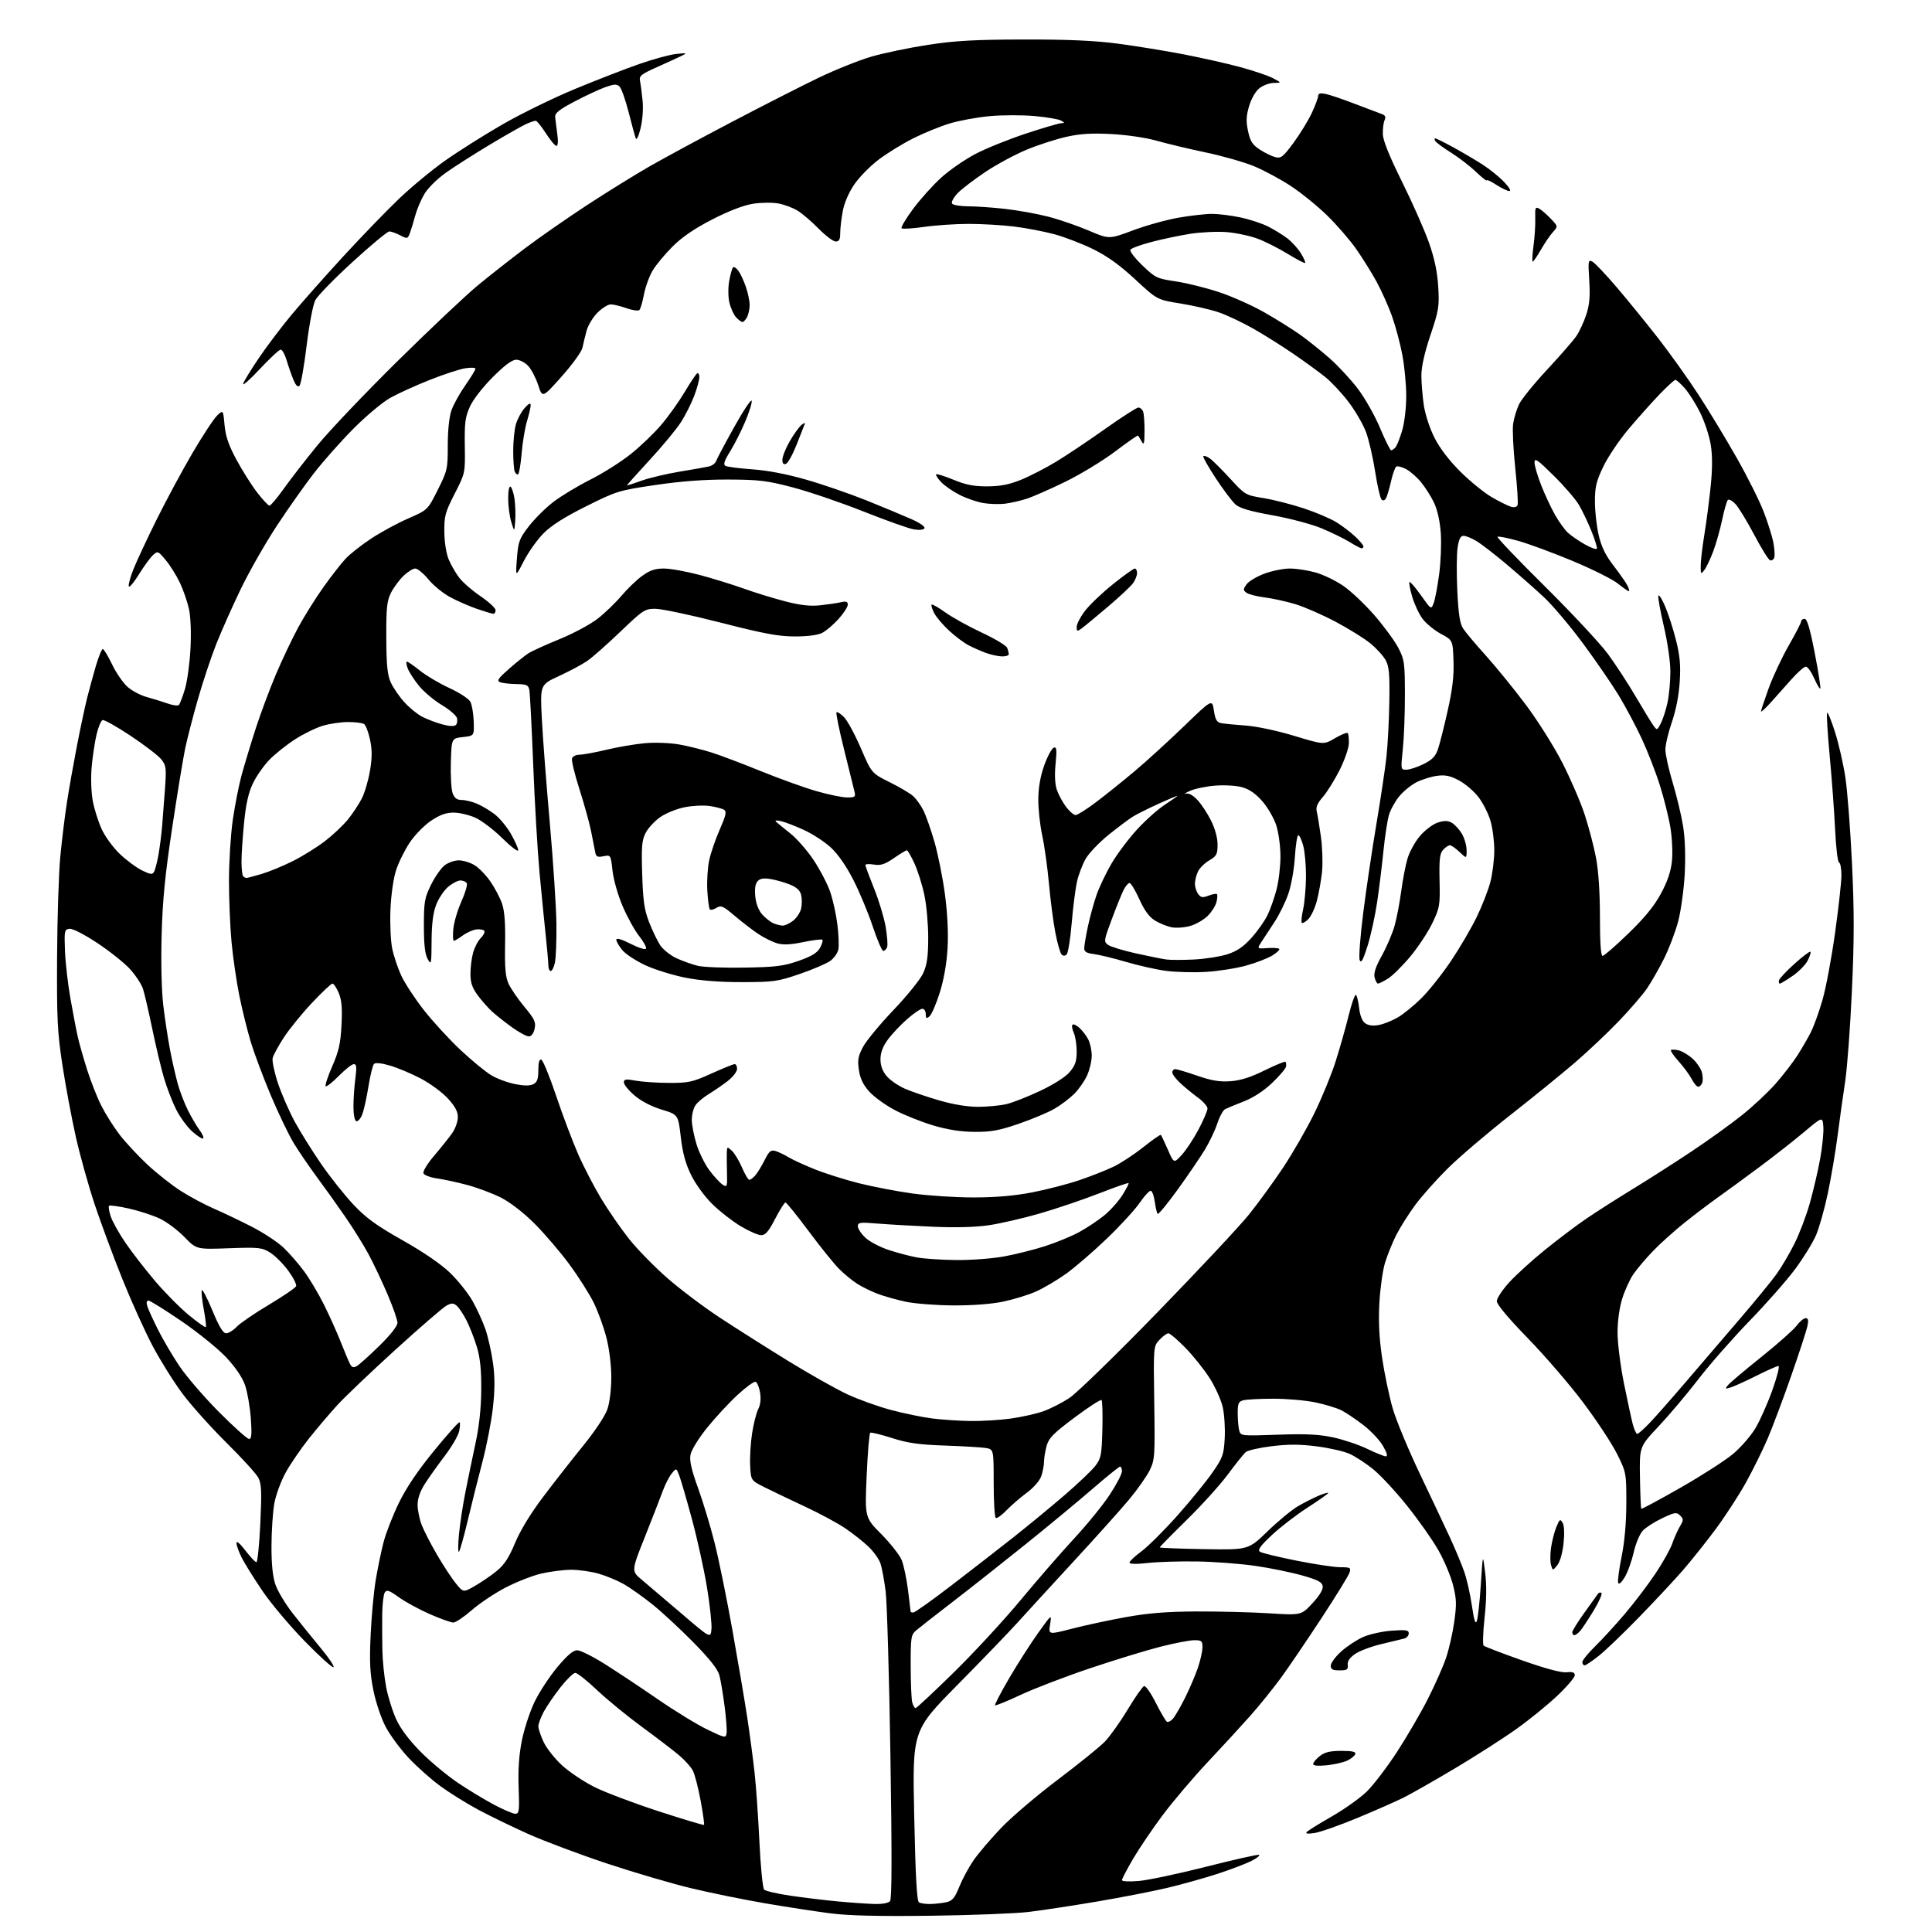 <?xml version="1.0" encoding="UTF-8" standalone="no"?>
<svg 
  version="1.1" 
  xmlns="http://www.w3.org/2000/svg" 
  xmlns:xlink="http://www.w3.org/1999/xlink" 
  xmlns:svg="http://www.w3.org/2000/svg"
  xmlns:rdf="http://www.w3.org/1999/02/22-rdf-syntax-ns#"
  xmlns:cc="http://creativecommons.org/ns#"
  xmlns:dc="http://purl.org/dc/elements/1.1/"
  viewBox="0 0 768 768"
  width="768"
  height="768"
>
<style>svg {background-color: white; }</style>"
<path stroke="none" fill="black" fill-rule="evenodd" d="M370.00,761.54C349.18,761.80 337.41,761.52 330.00,760.57C324.23,759.83 312.52,758.03 304.00,756.57C295.48,755.11 282.20,752.40 274.50,750.54C266.80,748.69 251.72,744.25 241.00,740.68C230.28,737.11 216.32,731.87 210.00,729.04C203.68,726.21 194.68,721.84 190.00,719.33C185.32,716.82 178.50,712.55 174.84,709.85C171.17,707.15 165.54,702.13 162.34,698.69C159.13,695.26 155.07,689.76 153.33,686.47C151.55,683.13 149.40,676.76 148.44,672.00C147.07,665.27 146.84,660.69 147.33,650.00C147.67,642.58 148.58,632.67 149.37,628.00C150.15,623.33 151.55,616.58 152.48,613.00C153.41,609.42 156.13,602.45 158.53,597.50C161.49,591.40 166.01,584.69 172.55,576.69C177.86,570.19 182.43,565.10 182.70,565.37C182.97,565.64 182.88,567.27 182.50,569.00C182.12,570.73 179.53,575.15 176.74,578.82C173.95,582.50 170.39,587.50 168.83,589.95C167.00,592.82 166.00,595.73 166.00,598.18C166.00,600.26 166.74,603.88 167.65,606.23C168.56,608.58 171.35,613.99 173.85,618.26C176.35,622.53 179.70,627.61 181.30,629.55C184.20,633.07 184.20,633.07 188.85,630.39C191.41,628.92 195.30,626.25 197.50,624.45C200.47,622.02 202.34,619.16 204.75,613.34C206.80,608.41 210.94,601.61 215.93,595.00C220.29,589.23 227.46,580.05 231.88,574.62C236.51,568.91 240.56,562.81 241.45,560.19C242.35,557.55 243.00,552.23 243.00,547.48C243.00,542.70 242.20,536.20 241.07,531.79C240.02,527.65 237.75,521.39 236.03,517.88C234.31,514.37 229.92,507.45 226.26,502.50C222.61,497.55 216.36,490.26 212.38,486.30C208.04,481.98 202.73,477.88 199.12,476.06C195.81,474.39 189.81,472.14 185.80,471.06C181.78,469.99 176.33,468.80 173.67,468.43C171.01,468.06 168.60,467.13 168.32,466.38C168.03,465.63 170.00,462.42 172.71,459.26C175.41,456.09 178.61,452.08 179.81,450.35C181.02,448.61 182.00,445.79 182.00,444.07C182.00,441.82 180.88,439.74 177.97,436.59C175.76,434.19 170.92,430.64 167.22,428.71C163.53,426.77 158.05,424.47 155.05,423.59C151.69,422.60 149.25,422.35 148.68,422.92C148.17,423.43 147.15,427.56 146.43,432.09C145.70,436.62 144.57,441.62 143.92,443.20C143.26,444.78 142.23,445.91 141.61,445.70C140.98,445.48 140.50,442.99 140.50,439.91C140.50,436.93 140.84,431.91 141.26,428.75C141.86,424.20 141.73,423.00 140.66,423.00C139.91,423.00 137.22,425.11 134.68,427.69C132.13,430.27 129.78,432.12 129.46,431.79C129.13,431.47 130.31,427.89 132.08,423.85C134.68,417.90 135.38,414.79 135.75,407.48C136.10,400.72 135.83,397.52 134.66,394.73C133.80,392.68 132.67,391.00 132.15,391.00C131.63,391.00 127.93,394.49 123.93,398.75C119.94,403.01 114.93,409.18 112.80,412.46C110.68,415.73 108.69,419.38 108.39,420.56C108.10,421.75 109.05,426.27 110.50,430.61C111.96,434.95 114.98,441.88 117.23,446.00C119.48,450.12 124.23,457.72 127.79,462.88C131.36,468.03 137.11,475.26 140.57,478.93C145.54,484.19 149.65,487.17 160.06,493.05C168.39,497.75 175.35,502.53 178.94,506.00C182.06,509.02 186.07,514.05 187.84,517.16C189.60,520.28 191.92,525.36 192.98,528.44C194.04,531.53 195.39,537.57 195.98,541.86C196.75,547.45 196.73,552.46 195.94,559.58C195.33,565.03 193.47,574.67 191.80,581.00C190.13,587.33 187.50,597.83 185.95,604.35C184.41,610.86 182.83,616.49 182.44,616.85C182.06,617.21 182.05,614.12 182.44,610.00C182.83,605.88 183.99,598.23 185.03,593.00C186.07,587.77 187.89,579.00 189.07,573.50C190.48,566.95 191.25,559.71 191.30,552.50C191.36,544.66 190.87,539.79 189.60,535.54C188.62,532.27 186.77,527.51 185.49,524.98C184.21,522.45 182.43,519.77 181.54,519.04C180.21,517.93 179.51,517.92 177.46,519.02C176.11,519.75 167.01,527.61 157.25,536.48C147.49,545.36 137.06,555.30 134.08,558.56C131.10,561.83 126.05,567.77 122.87,571.76C119.69,575.76 115.52,581.83 113.62,585.26C111.71,588.69 109.66,594.25 109.05,597.61C108.45,600.98 107.94,608.54 107.92,614.41C107.89,621.61 108.39,626.64 109.45,629.80C110.32,632.39 113.39,637.52 116.27,641.22C119.15,644.91 124.15,651.12 127.39,655.00C130.63,658.88 132.97,662.37 132.59,662.74C132.21,663.12 127.09,658.49 121.20,652.46C115.31,646.43 107.74,637.45 104.38,632.50C101.02,627.55 97.31,621.61 96.13,619.29C94.96,616.97 94.00,614.32 94.00,613.40C94.00,612.37 95.39,613.54 97.55,616.36C99.50,618.91 101.47,621.00 101.92,621.00C102.38,621.00 103.08,614.09 103.48,605.64C104.08,592.80 103.95,589.81 102.67,587.39C101.83,585.80 96.13,579.55 90.01,573.50C83.90,567.45 76.03,558.67 72.54,554.00C69.05,549.33 63.70,540.77 60.65,535.00C57.60,529.23 52.21,517.30 48.67,508.50C45.13,499.70 40.20,486.43 37.71,479.00C35.23,471.57 31.83,459.43 30.16,452.00C28.49,444.57 26.09,431.75 24.83,423.50C22.81,410.29 22.56,405.15 22.69,380.39C22.77,364.93 23.35,346.93 23.98,340.39C24.61,333.85 25.79,324.23 26.60,319.00C27.40,313.77 29.20,303.65 30.58,296.50C31.97,289.35 33.79,280.80 34.62,277.50C35.45,274.20 37.02,268.46 38.10,264.75C39.19,261.04 40.43,258.00 40.86,258.00C41.28,258.00 42.94,260.74 44.55,264.10C46.15,267.45 48.93,271.48 50.71,273.05C52.50,274.62 55.89,276.42 58.23,277.05C60.58,277.68 64.28,278.82 66.45,279.59C68.62,280.37 70.72,280.66 71.11,280.25C71.50,279.84 72.57,277.02 73.49,274.00C74.41,270.98 75.41,263.76 75.71,257.97C76.04,251.68 75.81,245.32 75.13,242.15C74.50,239.24 72.88,234.53 71.53,231.68C70.18,228.83 67.65,224.79 65.92,222.70C62.87,219.02 62.71,218.95 60.81,220.67C59.73,221.65 57.21,225.10 55.21,228.34C53.21,231.58 51.40,233.71 51.19,233.07C50.98,232.43 51.82,229.34 53.07,226.21C54.32,223.07 58.46,214.20 62.28,206.50C66.10,198.80 72.54,186.85 76.60,179.93C80.66,173.02 85.04,166.37 86.35,165.14C88.71,162.92 88.71,162.92 89.26,168.94C89.67,173.42 90.88,176.96 93.99,182.73C96.29,187.00 99.98,192.86 102.21,195.75C104.43,198.64 106.64,201.00 107.13,201.00C107.61,201.00 110.15,198.00 112.76,194.33C115.36,190.65 121.38,182.89 126.13,177.08C130.87,171.26 145.27,156.13 158.13,143.45C170.98,130.77 185.32,117.24 190.00,113.39C194.68,109.54 203.10,102.92 208.72,98.68C214.34,94.44 225.37,86.77 233.22,81.63C241.07,76.49 252.22,69.58 258.00,66.26C263.77,62.94 278.55,54.96 290.83,48.52C303.11,42.08 318.64,34.17 325.33,30.95C332.02,27.73 341.55,23.92 346.50,22.48C351.45,21.05 361.57,18.95 369.00,17.81C379.77,16.17 387.46,15.74 407.00,15.70C424.68,15.67 435.12,16.13 444.50,17.37C451.65,18.32 463.35,20.22 470.50,21.60C477.65,22.98 487.77,25.26 493.00,26.67C498.23,28.08 504.07,30.06 506.00,31.07C509.50,32.91 509.50,32.91 506.38,32.96C504.67,32.98 502.09,33.92 500.66,35.05C499.11,36.27 497.44,39.16 496.55,42.14C495.37,46.11 495.28,48.22 496.12,52.13C496.99,56.19 497.85,57.53 500.84,59.49C502.85,60.80 505.63,62.15 507.02,62.49C509.23,63.03 510.12,62.31 514.26,56.68C516.85,53.14 520.10,47.83 521.48,44.87C522.85,41.92 523.98,38.88 523.99,38.13C524.00,37.14 524.83,36.92 526.91,37.33C528.52,37.65 533.80,39.44 538.66,41.31C543.52,43.18 548.33,45.00 549.35,45.36C550.69,45.84 550.98,46.50 550.40,47.76C549.95,48.72 549.64,51.21 549.70,53.29C549.77,55.85 552.26,62.04 557.35,72.29C561.49,80.66 566.31,91.55 568.05,96.50C570.25,102.79 571.36,108.06 571.72,114.00C572.19,121.83 571.94,123.34 568.61,133.26C566.26,140.27 565.01,145.86 565.02,149.26C565.03,152.14 565.46,157.40 565.97,160.95C566.51,164.66 568.30,170.18 570.20,173.95C572.31,178.15 576.02,183.01 580.53,187.50C584.40,191.35 590.03,195.92 593.03,197.66C596.04,199.39 599.46,201.09 600.63,201.44C601.94,201.82 602.95,201.56 603.26,200.77C603.53,200.07 603.11,193.42 602.33,185.99C601.54,178.57 601.17,170.70 601.49,168.50C601.81,166.30 602.85,162.84 603.79,160.82C604.73,158.80 609.76,152.56 614.98,146.97C620.19,141.37 625.44,135.34 626.65,133.56C627.86,131.78 629.62,127.97 630.56,125.09C631.86,121.14 632.15,117.82 631.75,111.46C631.26,103.62 631.34,103.11 633.01,104.00C633.99,104.53 638.35,109.13 642.70,114.23C647.05,119.33 654.47,128.45 659.19,134.50C663.91,140.55 671.13,150.68 675.24,157.00C679.35,163.32 686.16,174.57 690.37,182.00C694.59,189.43 699.40,199.03 701.06,203.34C702.73,207.65 704.48,213.24 704.95,215.76C705.42,218.28 705.57,220.96 705.28,221.71C704.99,222.47 704.25,222.93 703.63,222.73C703.01,222.54 700.17,217.97 697.32,212.57C694.47,207.18 691.12,201.69 689.88,200.37C688.64,199.05 687.28,198.32 686.85,198.75C686.42,199.18 685.40,202.71 684.59,206.59C683.77,210.48 682.18,216.13 681.05,219.14C679.92,222.15 678.34,225.49 677.53,226.56C676.15,228.38 676.06,228.29 676.05,225.00C676.04,223.07 676.70,217.46 677.51,212.51C678.32,207.57 679.45,198.93 680.02,193.31C680.73,186.35 680.74,181.08 680.05,176.80C679.49,173.34 677.63,167.66 675.91,164.17C674.20,160.68 671.44,156.30 669.79,154.42C668.14,152.54 666.44,151.00 666.01,151.00C665.58,151.00 662.74,153.59 659.70,156.75C656.67,159.91 651.15,166.09 647.44,170.48C643.73,174.87 639.19,181.61 637.35,185.45C634.52,191.35 634.00,193.54 634.01,199.47C634.02,203.34 634.70,209.36 635.53,212.85C636.60,217.40 638.26,220.80 641.40,224.85C643.80,227.96 646.29,231.51 646.92,232.75C647.55,233.99 647.80,235.00 647.48,235.00C647.15,235.00 645.18,233.63 643.10,231.96C641.02,230.29 632.99,226.27 625.26,223.04C617.53,219.81 607.75,216.19 603.51,215.00C599.28,213.82 595.58,213.09 595.28,213.39C594.98,213.68 603.50,222.60 614.22,233.21C624.93,243.82 636.17,255.88 639.20,260.00C642.22,264.12 647.21,271.77 650.28,277.00C653.35,282.23 656.50,287.39 657.29,288.47C658.68,290.38 658.77,290.35 660.24,287.47C661.07,285.84 662.26,282.12 662.88,279.20C663.50,276.29 664.00,270.78 664.00,266.97C664.00,263.03 662.89,255.29 661.42,249.02C660.00,242.96 659.01,237.48 659.22,236.83C659.44,236.19 660.63,238.04 661.88,240.95C663.13,243.85 665.08,249.88 666.20,254.33C667.80,260.63 668.13,264.34 667.72,270.97C667.39,276.34 666.24,282.28 664.61,287.00C663.18,291.12 662.02,296.07 662.02,298.00C662.02,299.93 663.32,305.81 664.91,311.08C666.50,316.35 668.36,324.13 669.05,328.38C669.83,333.23 670.07,340.28 669.71,347.30C669.38,353.46 668.22,361.94 667.13,366.14C666.04,370.34 663.47,377.09 661.44,381.14C659.40,385.19 656.35,390.52 654.65,393.00C652.95,395.48 647.95,401.28 643.53,405.89C639.11,410.51 631.23,417.96 626.00,422.45C620.77,426.94 609.15,436.38 600.16,443.43C591.18,450.47 580.11,459.91 575.57,464.40C571.03,468.89 565.17,475.47 562.55,479.03C559.93,482.59 556.53,487.98 555.00,491.00C553.48,494.02 551.48,498.98 550.56,502.00C549.64,505.02 548.64,512.23 548.32,518.00C547.92,525.31 548.25,531.92 549.41,539.76C550.33,545.96 552.21,554.96 553.59,559.76C554.98,564.57 559.88,576.38 564.48,586.00C569.07,595.62 574.49,607.10 576.52,611.50C578.54,615.90 581.03,621.86 582.04,624.75C583.06,627.63 584.43,633.69 585.09,638.21C585.98,644.27 586.50,645.88 587.08,644.31C587.51,643.14 588.22,636.63 588.65,629.84C589.43,617.50 589.43,617.50 590.36,625.00C590.99,630.05 590.92,635.91 590.15,642.96C589.53,648.71 589.35,653.74 589.76,654.14C590.17,654.55 597.02,657.18 605.00,660.00C614.36,663.30 620.65,664.99 622.75,664.76C625.17,664.49 626.00,664.80 626.00,665.95C626.00,666.80 622.89,670.45 619.09,674.05C615.29,677.65 607.98,683.60 602.84,687.26C597.70,690.93 586.75,697.95 578.50,702.87C570.25,707.78 561.02,713.04 558.00,714.55C554.98,716.06 546.69,719.71 539.59,722.66C532.49,725.61 524.84,728.30 522.59,728.64C519.75,729.07 518.81,728.93 519.50,728.21C520.05,727.63 524.55,724.84 529.50,722.01C534.45,719.17 540.66,714.75 543.30,712.18C545.94,709.60 551.31,702.57 555.25,696.54C559.18,690.52 564.72,681.01 567.57,675.41C570.41,669.82 573.69,662.43 574.85,658.98C576.01,655.54 577.48,649.06 578.10,644.59C579.07,637.70 578.99,635.49 577.58,629.99C576.67,626.42 574.03,620.18 571.71,616.12C569.40,612.07 563.80,604.13 559.27,598.48C554.75,592.83 548.67,586.30 545.77,583.97C542.87,581.63 538.69,578.91 536.47,577.92C534.26,576.92 528.39,575.58 523.44,574.95C516.83,574.10 512.09,574.08 505.60,574.88C500.73,575.47 496.08,576.52 495.25,577.21C494.41,577.90 491.24,581.85 488.19,585.98C485.14,590.12 477.77,598.28 471.82,604.11C465.87,609.95 461.00,614.90 461.01,615.11C461.01,615.33 468.94,615.64 478.63,615.81C496.24,616.11 496.24,616.11 503.87,608.72C508.07,604.66 513.52,600.15 516.00,598.72C518.48,597.28 522.19,595.40 524.25,594.54C526.31,593.68 528.00,593.20 528.00,593.48C528.00,593.76 524.28,596.39 519.73,599.32C515.18,602.26 508.77,607.20 505.48,610.31C500.90,614.63 499.82,616.16 500.87,616.86C501.62,617.35 508.14,618.94 515.37,620.38C522.59,621.82 530.44,623.00 532.82,623.00C536.79,623.00 537.08,623.17 536.45,625.16C536.07,626.34 531.01,634.56 525.20,643.41C519.39,652.26 512.18,662.88 509.17,667.00C506.16,671.12 500.73,677.85 497.10,681.95C493.47,686.04 485.82,694.37 480.10,700.45C474.38,706.53 466.36,715.97 462.27,721.43C458.18,726.89 452.85,734.76 450.42,738.91C447.99,743.06 446.00,746.87 446.00,747.37C446.00,747.90 448.91,748.04 452.75,747.71C456.46,747.39 468.49,744.84 479.47,742.05C490.45,739.26 499.90,737.14 500.47,737.33C501.04,737.53 499.70,738.60 497.50,739.73C495.30,740.85 489.23,743.16 484.00,744.87C478.77,746.57 469.77,749.09 464.00,750.46C458.23,751.83 445.62,754.28 436.00,755.91C426.38,757.54 414.23,759.38 409.00,760.02C403.77,760.65 386.23,761.33 370.00,761.54zM347.63,756.86C350.70,756.95 353.18,756.49 353.81,755.73C354.54,754.85 354.58,737.09 353.95,697.48C353.46,666.14 352.60,636.95 352.06,632.62C351.51,628.28 350.60,623.30 350.02,621.55C349.44,619.81 347.29,616.77 345.23,614.81C343.18,612.85 339.02,609.57 336.00,607.52C332.98,605.47 325.77,601.59 320.00,598.90C314.23,596.20 307.02,592.76 304.00,591.25C298.50,588.50 298.50,588.50 298.20,582.60C298.03,579.36 298.38,573.58 298.97,569.76C299.56,565.94 300.66,561.61 301.41,560.15C302.29,558.44 302.55,556.11 302.14,553.58C301.78,551.43 300.98,549.49 300.35,549.28C299.73,549.08 296.46,551.46 293.09,554.58C289.72,557.70 284.29,563.57 281.02,567.63C277.69,571.77 274.82,576.44 274.48,578.27C274.03,580.64 274.85,584.25 277.48,591.51C279.47,597.01 282.42,606.75 284.04,613.18C285.67,619.60 288.84,635.12 291.09,647.68C293.34,660.23 296.02,676.03 297.05,682.78C298.07,689.53 299.39,699.43 299.97,704.78C300.56,710.13 301.42,722.52 301.89,732.32C302.35,742.12 303.20,750.60 303.76,751.16C304.32,751.72 308.99,752.80 314.14,753.56C319.29,754.32 327.77,755.35 333.00,755.84C338.23,756.33 344.81,756.79 347.63,756.86zM370.00,756.87C371.93,756.81 374.76,756.48 376.31,756.13C378.56,755.62 379.55,754.41 381.35,749.98C382.58,746.94 385.12,742.23 387.00,739.51C388.87,736.79 393.80,731.00 397.95,726.65C402.10,722.30 412.25,713.66 420.50,707.44C428.75,701.22 437.16,694.42 439.20,692.32C441.23,690.22 445.32,684.47 448.28,679.56C451.24,674.64 454.17,670.44 454.79,670.24C455.40,670.03 457.49,673.01 459.43,676.86C461.37,680.70 463.35,684.10 463.84,684.40C464.33,684.70 465.42,684.18 466.25,683.23C467.09,682.28 469.24,678.58 471.03,675.00C472.81,671.43 475.11,666.07 476.14,663.10C477.16,660.12 478.00,656.41 478.00,654.84C478.00,652.30 477.66,652.00 474.75,652.01C472.96,652.01 467.00,653.15 461.50,654.54C456.00,655.93 443.40,659.78 433.50,663.10C423.60,666.43 411.11,671.21 405.74,673.73C400.37,676.25 395.78,678.12 395.55,677.88C395.31,677.64 397.88,672.74 401.25,666.97C404.63,661.21 409.80,653.14 412.74,649.04C418.09,641.57 418.09,641.57 417.43,645.71C416.77,649.85 416.77,649.85 426.13,647.43C431.29,646.10 440.90,644.03 447.50,642.84C456.33,641.24 463.72,640.64 475.50,640.58C484.30,640.54 497.30,640.86 504.38,641.31C517.26,642.11 517.26,642.11 521.67,637.37C524.50,634.33 525.98,631.88 525.80,630.56C525.56,628.91 523.93,628.05 517.66,626.27C513.35,625.05 505.03,623.34 499.16,622.48C493.30,621.62 482.88,620.82 476.00,620.71C469.12,620.59 460.24,620.86 456.25,621.31C451.65,621.82 449.00,621.76 449.00,621.15C449.00,620.61 451.14,618.60 453.75,616.68C456.36,614.75 462.77,608.37 468.00,602.49C473.23,596.62 479.51,588.90 481.97,585.35C486.05,579.47 486.48,578.28 486.84,571.79C487.06,567.87 486.71,562.30 486.07,559.40C485.42,556.51 483.07,551.29 480.85,547.82C478.63,544.34 474.28,538.91 471.19,535.75C468.09,532.59 465.06,530.00 464.46,530.00C463.85,530.00 462.26,531.17 460.92,532.59C458.50,535.18 458.50,535.18 458.83,557.60C459.15,578.77 459.05,580.26 457.05,584.40C455.88,586.80 452.17,592.09 448.79,596.14C445.41,600.19 435.41,611.34 426.57,620.91C417.73,630.49 407.83,641.29 404.57,644.91C401.31,648.54 390.55,659.70 380.66,669.72C362.69,687.93 362.69,687.93 363.41,721.70C363.92,745.98 364.46,755.67 365.31,756.21C365.97,756.63 368.07,756.92 370.00,756.87zM279.86,725.43C280.06,725.25 279.46,720.93 278.52,715.83C277.58,710.72 276.19,705.34 275.43,703.86C274.66,702.38 272.12,699.56 269.77,697.60C267.42,695.63 260.79,690.57 255.03,686.35C249.27,682.13 241.31,675.60 237.33,671.84C233.36,668.08 229.47,665.00 228.70,665.00C227.93,665.00 225.26,667.59 222.78,670.75C220.30,673.91 217.31,678.29 216.13,680.49C214.96,682.68 214.00,685.27 214.00,686.25C214.00,687.22 214.95,690.04 216.11,692.51C217.27,694.98 220.60,699.17 223.50,701.83C226.41,704.48 232.27,708.38 236.52,710.48C240.78,712.58 252.19,716.88 261.88,720.03C271.57,723.18 279.66,725.61 279.86,725.43zM204.86,721.00C206.36,721.00 206.51,719.85 206.17,710.60C205.90,703.45 206.31,697.58 207.46,691.85C208.38,687.26 210.65,680.35 212.51,676.50C214.36,672.65 218.42,666.46 221.52,662.75C225.44,658.05 227.84,656.00 229.42,656.00C230.67,656.00 235.59,658.44 240.34,661.43C245.09,664.41 254.59,670.72 261.45,675.45C268.31,680.17 277.20,685.62 281.21,687.54C288.29,690.94 288.51,690.98 288.83,688.93C289.01,687.77 288.65,682.92 288.03,678.16C287.41,673.40 286.48,667.91 285.97,665.96C285.32,663.51 282.13,659.47 275.54,652.77C270.32,647.47 263.00,640.68 259.27,637.71C255.55,634.73 250.47,631.14 248.00,629.73C245.53,628.32 241.06,626.46 238.07,625.59C235.08,624.71 230.13,624.01 227.07,624.01C224.01,624.02 218.63,624.71 215.11,625.53C211.60,626.36 205.22,628.87 200.93,631.10C196.65,633.33 190.61,637.37 187.51,640.08C184.42,642.78 181.12,644.99 180.19,644.99C179.26,644.98 175.08,643.48 170.90,641.66C166.72,639.83 161.18,636.82 158.59,634.96C154.68,632.15 153.72,631.82 152.96,633.04C152.45,633.84 151.99,637.65 151.94,641.50C151.89,645.35 151.92,651.88 152.00,656.00C152.07,660.12 152.75,666.73 153.51,670.68C154.26,674.63 156.11,680.48 157.61,683.68C159.36,687.41 162.89,692.04 167.42,696.58C171.31,700.47 177.92,705.95 182.09,708.75C186.27,711.55 192.72,715.46 196.42,717.42C200.13,719.39 203.93,721.00 204.86,721.00zM527.45,701.72C523.90,702.08 522.00,701.91 522.00,701.21C522.00,700.63 523.19,699.21 524.63,698.07C526.63,696.50 528.71,696.00 533.22,696.00C537.53,696.00 539.05,696.34 538.76,697.25C538.54,697.94 537.13,699.10 535.63,699.83C534.13,700.56 530.45,701.41 527.45,701.72zM363.96,679.00C364.36,679.00 371.22,672.59 379.21,664.75C387.20,656.91 399.15,643.98 405.76,636.00C412.37,628.02 421.96,617.00 427.06,611.50C432.16,606.00 438.51,598.18 441.17,594.12C443.83,590.06 446.00,585.90 446.00,584.87C446.00,583.84 445.66,583.00 445.25,583.00C444.84,583.00 440.00,586.91 434.50,591.67C429.00,596.44 416.91,606.46 407.63,613.92C398.34,621.39 385.29,631.69 378.63,636.81C371.96,641.94 365.49,647.00 364.25,648.06C362.14,649.86 362.00,650.76 362.01,662.24C362.02,668.98 362.30,675.51 362.63,676.75C362.96,677.99 363.56,679.00 363.96,679.00zM532.49,664.00C529.74,664.00 529.00,663.60 529.00,662.12C529.00,661.08 530.86,658.55 533.13,656.50C535.40,654.45 539.33,651.86 541.86,650.74C544.39,649.62 549.51,648.48 553.23,648.22C558.92,647.81 560.00,647.98 560.00,649.30C560.00,650.16 559.21,651.08 558.25,651.34C557.29,651.60 553.23,652.58 549.23,653.52C545.23,654.46 540.51,656.22 538.73,657.44C536.53,658.95 535.58,660.34 535.74,661.83C535.94,663.69 535.48,664.00 532.49,664.00zM629.91,662.00C629.41,662.00 629.00,661.42 629.00,660.71C629.00,660.00 631.28,657.19 634.07,654.46C636.86,651.73 642.21,645.90 645.94,641.50C649.68,637.10 655.13,629.92 658.05,625.55C660.98,621.18 663.99,615.79 664.75,613.59C665.51,611.38 666.88,608.33 667.78,606.79C669.28,604.26 669.28,603.86 667.87,602.44C666.45,601.03 665.79,601.13 660.77,603.50C657.72,604.94 654.25,607.17 653.04,608.46C651.82,609.75 650.20,613.63 649.39,617.19C648.59,620.70 646.98,625.14 645.81,627.04C644.50,629.18 643.52,629.99 643.24,629.17C642.99,628.44 643.61,623.72 644.63,618.67C645.82,612.80 646.48,605.17 646.49,597.45C646.50,585.56 646.45,585.31 642.80,577.95C640.76,573.85 634.70,564.65 629.32,557.50C623.95,550.35 614.02,538.83 607.27,531.90C599.60,524.02 595.00,518.52 595.00,517.23C595.00,516.09 597.23,512.72 599.95,509.74C602.68,506.76 609.09,500.93 614.20,496.80C619.32,492.66 626.65,487.12 630.50,484.50C634.35,481.87 642.67,476.55 649.00,472.69C655.33,468.82 665.90,462.06 672.50,457.66C679.10,453.26 688.10,446.79 692.50,443.27C696.90,439.75 702.94,434.09 705.92,430.69C708.90,427.28 712.77,422.25 714.53,419.50C716.29,416.75 718.68,412.62 719.84,410.32C721.01,408.02 723.09,402.28 724.45,397.56C725.82,392.84 728.08,380.80 729.47,370.81C730.86,360.83 732.00,350.52 732.00,347.91C732.00,345.30 731.57,343.02 731.04,342.83C730.51,342.65 729.82,336.88 729.50,330.00C729.18,323.12 728.21,309.94 727.35,300.69C726.48,291.45 726.02,283.65 726.32,283.35C726.61,283.05 728.04,286.57 729.49,291.15C730.94,295.74 732.77,303.77 733.56,309.00C734.36,314.22 735.54,329.56 736.19,343.08C737.11,362.19 737.10,373.55 736.15,394.08C735.48,408.61 734.28,424.77 733.47,430.00C732.67,435.23 731.32,444.85 730.48,451.39C729.63,457.93 727.87,468.31 726.57,474.47C725.26,480.63 723.16,488.08 721.89,491.03C720.63,493.97 716.91,500.01 713.63,504.44C710.35,508.87 702.21,518.12 695.54,525.00C688.87,531.88 679.69,542.33 675.14,548.24C670.59,554.15 663.45,562.61 659.28,567.04C651.70,575.10 651.70,575.10 651.91,587.28C652.02,593.97 652.26,599.59 652.44,599.77C652.62,599.95 659.63,596.18 668.02,591.39C676.42,586.60 685.81,580.56 688.89,577.98C691.98,575.39 695.98,570.80 697.79,567.77C699.61,564.74 702.64,557.92 704.53,552.63C706.42,547.33 707.52,543.00 706.96,543.00C706.41,543.00 702.48,544.74 698.23,546.87C693.98,549.00 689.38,551.09 688.01,551.51C685.74,552.22 685.64,552.14 686.94,550.57C687.72,549.63 693.68,544.60 700.17,539.41C706.66,534.21 712.96,528.61 714.18,526.98C715.39,525.34 717.00,524.00 717.77,524.00C718.81,524.00 718.99,524.80 718.46,527.25C718.07,529.04 715.17,537.92 712.00,547.00C708.83,556.08 704.63,567.26 702.67,571.85C700.71,576.44 696.82,584.31 694.03,589.35C691.24,594.38 685.78,602.77 681.90,608.00C678.01,613.23 672.08,620.65 668.72,624.50C665.35,628.35 657.63,636.62 651.55,642.87C645.47,649.13 638.32,655.99 635.66,658.12C633.00,660.25 630.41,662.00 629.91,662.00zM282.82,647.52C282.99,645.43 282.18,637.94 281.02,630.89C279.85,623.83 277.16,611.63 275.03,603.78C272.90,595.93 270.64,588.15 270.00,586.50C268.84,583.50 268.84,583.50 267.00,585.77C265.98,587.01 264.38,590.16 263.43,592.77C262.48,595.37 259.28,603.58 256.33,611.00C250.95,624.50 250.95,624.50 255.13,628.00C257.43,629.92 264.53,635.96 270.91,641.42C282.50,651.33 282.50,651.33 282.82,647.52zM625.85,650.00C625.38,650.00 625.00,649.49 625.00,648.88C625.00,648.26 627.14,644.80 629.75,641.18C632.36,637.56 634.81,634.15 635.20,633.58C635.58,633.02 636.21,632.88 636.60,633.26C636.99,633.65 635.59,636.79 633.50,640.23C631.41,643.68 629.02,647.29 628.19,648.25C627.37,649.21 626.31,650.00 625.85,650.00zM363.08,641.00C363.67,641.00 370.46,636.16 378.18,630.25C385.90,624.34 397.00,615.71 402.86,611.09C408.71,606.46 417.88,598.91 423.22,594.31C428.57,589.70 434.07,584.47 435.44,582.67C437.69,579.72 437.95,578.36 438.21,568.29C438.37,562.18 438.22,556.89 437.88,556.55C437.54,556.21 432.72,559.32 427.18,563.47C418.76,569.76 416.92,571.63 416.05,574.75C415.48,576.81 415.01,579.67 415.01,581.10C415.00,582.53 414.51,585.11 413.91,586.83C413.28,588.63 410.84,591.42 408.16,593.40C405.60,595.29 401.97,598.43 400.09,600.38C398.22,602.33 396.30,603.69 395.84,603.40C395.38,603.12 395.00,596.85 395.00,589.49C395.00,576.09 395.00,576.09 391.75,575.59C389.96,575.31 382.65,574.88 375.50,574.63C365.22,574.27 360.84,573.65 354.57,571.64C350.21,570.25 346.32,569.30 345.94,569.54C345.56,569.77 344.91,577.45 344.51,586.60C343.78,603.23 343.78,603.23 350.35,609.86C353.96,613.51 357.59,618.12 358.41,620.10C359.23,622.08 360.37,627.46 360.95,632.07C361.53,636.68 362.00,640.57 362.00,640.72C362.00,640.88 362.48,641.00 363.08,641.00zM619.05,622.18C617.26,624.40 617.26,624.40 616.57,622.21C616.19,621.01 616.18,617.88 616.56,615.26C616.94,612.64 617.89,608.92 618.68,607.00C619.97,603.86 620.23,603.69 621.17,605.35C621.81,606.48 621.95,609.68 621.53,613.59C621.12,617.35 620.11,620.88 619.05,622.18zM550.81,578.92C551.72,578.97 551.41,577.72 549.81,574.87C548.54,572.60 545.02,568.84 542.00,566.52C538.98,564.19 535.05,561.55 533.29,560.64C531.52,559.73 526.88,558.32 522.97,557.49C519.07,556.67 511.51,556.01 506.18,556.01C500.86,556.02 495.49,556.30 494.25,556.63C492.32,557.15 492.00,557.90 492.01,561.87C492.02,564.41 492.29,567.48 492.61,568.67C493.18,570.80 493.44,570.83 507.85,570.32C519.04,569.92 524.25,570.16 529.89,571.37C533.95,572.24 540.02,574.27 543.39,575.89C546.75,577.51 550.09,578.87 550.81,578.92zM98.99,572.00C100.01,572.00 100.16,570.17 99.70,563.75C99.36,559.21 98.34,553.32 97.42,550.65C96.35,547.55 93.64,543.55 89.92,539.57C86.71,536.15 78.71,529.67 72.13,525.17C65.55,520.68 59.65,517.00 59.02,517.00C58.28,517.00 58.12,517.81 58.56,519.25C58.95,520.49 60.84,524.65 62.77,528.50C64.70,532.35 68.53,538.88 71.29,543.00C74.05,547.12 81.12,555.34 87.00,561.25C92.88,567.16 98.28,572.00 98.99,572.00zM650.83,570.00C651.24,570.00 653.42,568.09 655.66,565.75C657.91,563.41 664.19,556.30 669.62,549.94C675.05,543.58 684.70,532.33 691.05,524.94C697.40,517.55 704.21,509.25 706.18,506.50C708.15,503.75 711.36,498.30 713.32,494.39C715.28,490.48 718.02,483.28 719.40,478.39C720.79,473.50 722.64,465.57 723.52,460.76C724.40,455.96 724.98,450.18 724.81,447.92C724.50,443.82 724.50,443.82 717.21,449.95C713.20,453.33 705.26,459.55 699.56,463.79C693.87,468.03 686.36,473.52 682.87,476.00C679.38,478.48 673.31,483.08 669.38,486.24C665.45,489.40 659.89,494.40 657.04,497.36C654.19,500.33 650.69,504.47 649.26,506.56C647.84,508.66 645.85,513.03 644.84,516.28C643.74,519.80 643.00,525.21 643.00,529.71C643.00,533.86 644.14,542.93 645.54,549.87C646.94,556.82 648.53,564.19 649.08,566.25C649.63,568.31 650.42,570.00 650.83,570.00zM385.68,564.87C390.18,564.94 397.38,564.51 401.68,563.92C405.98,563.32 411.83,562.02 414.68,561.02C417.53,560.02 422.25,557.61 425.18,555.66C428.11,553.71 443.80,538.44 460.05,521.72C476.31,505.00 492.66,487.53 496.39,482.91C500.11,478.28 506.28,469.82 510.08,464.11C513.88,458.39 519.44,448.71 522.44,442.61C525.43,436.50 529.25,427.23 530.91,422.00C532.58,416.77 534.90,408.57 536.09,403.76C537.27,398.96 538.57,395.24 538.99,395.49C539.40,395.75 539.97,398.07 540.27,400.67C540.60,403.63 541.49,405.89 542.65,406.74C543.85,407.63 545.72,407.89 548.00,407.48C549.92,407.13 553.34,405.78 555.58,404.48C557.83,403.18 562.11,399.70 565.08,396.75C568.06,393.79 573.35,387.13 576.83,381.94C580.31,376.75 584.90,368.90 587.03,364.50C589.17,360.10 591.61,353.82 592.46,350.54C593.30,347.26 594.00,341.61 594.00,337.97C594.00,334.34 593.31,329.05 592.47,326.23C591.64,323.40 589.50,319.19 587.72,316.87C585.95,314.55 582.48,311.57 580.00,310.25C576.49,308.37 574.56,307.97 571.25,308.40C568.91,308.71 565.24,309.86 563.09,310.95C560.95,312.05 557.86,314.56 556.24,316.53C554.61,318.50 552.77,321.82 552.15,323.91C551.52,326.00 550.54,332.38 549.96,338.10C549.39,343.82 548.26,353.00 547.45,358.50C546.64,364.00 544.92,371.88 543.63,376.00C541.86,381.63 541.08,383.05 540.50,381.68C540.08,380.68 540.72,372.13 541.93,362.68C543.13,353.23 545.48,337.40 547.15,327.50C548.82,317.60 550.60,305.68 551.12,301.00C551.64,296.32 552.16,286.43 552.28,279.00C552.46,267.93 552.20,264.95 550.81,262.42C549.89,260.73 547.16,257.73 544.75,255.76C542.35,253.79 536.13,249.92 530.94,247.17C525.75,244.42 518.56,241.27 514.96,240.18C511.37,239.09 505.88,237.88 502.75,237.49C499.63,237.10 496.38,236.27 495.52,235.64C494.12,234.61 494.12,234.28 495.49,232.32C496.33,231.12 499.51,229.21 502.55,228.07C505.59,226.93 510.17,226.00 512.72,226.00C515.28,226.00 519.87,226.70 522.93,227.56C526.00,228.42 530.98,230.82 534.00,232.90C537.02,234.97 542.58,240.23 546.35,244.57C550.12,248.92 554.39,254.73 555.83,257.49C558.27,262.16 558.45,263.41 558.47,276.00C558.49,283.43 558.12,293.21 557.65,297.75C556.79,306.00 556.79,306.00 559.15,305.96C560.44,305.94 563.50,304.92 565.93,303.71C569.36,302.00 570.66,300.65 571.64,297.73C572.34,295.66 574.07,288.78 575.49,282.43C577.39,273.96 578.00,268.73 577.79,262.70C577.50,254.50 577.50,254.50 572.74,251.94C570.13,250.52 566.84,247.82 565.45,245.93C564.05,244.05 562.22,240.10 561.36,237.18C560.51,234.25 560.03,231.64 560.29,231.37C560.55,231.11 562.60,233.48 564.84,236.63C568.91,242.37 568.91,242.37 569.91,239.74C570.46,238.29 571.44,233.14 572.08,228.31C572.73,223.47 573.02,216.12 572.74,211.98C572.42,207.34 571.41,202.71 570.10,199.94C568.94,197.47 566.60,193.76 564.90,191.70C563.21,189.64 560.50,187.27 558.88,186.44C557.26,185.60 555.54,185.17 555.04,185.48C554.54,185.78 553.59,188.47 552.93,191.44C552.26,194.41 551.35,197.43 550.90,198.16C550.36,199.03 549.76,199.14 549.14,198.49C548.63,197.95 547.49,192.93 546.62,187.34C545.75,181.76 544.12,174.72 542.99,171.70C541.86,168.68 538.77,163.35 536.12,159.85C533.47,156.35 529.32,151.90 526.90,149.95C524.48,148.00 518.90,143.92 514.50,140.90C510.10,137.87 502.86,133.30 498.41,130.76C493.95,128.21 487.64,125.23 484.37,124.12C481.10,123.02 474.28,121.46 469.21,120.64C459.99,119.16 459.99,119.16 451.27,111.07C445.14,105.39 440.17,101.82 434.53,99.04C430.11,96.87 423.12,94.18 419.00,93.08C414.88,91.98 407.69,90.61 403.03,90.04C398.37,89.47 390.29,89.00 385.08,89.00C379.87,89.00 371.88,89.54 367.33,90.20C362.78,90.85 358.76,91.10 358.40,90.74C358.04,90.38 360.10,86.91 362.97,83.04C365.85,79.16 370.90,73.54 374.21,70.55C377.52,67.56 383.66,63.32 387.86,61.14C392.06,58.95 401.06,55.33 407.86,53.08C414.66,50.84 420.96,48.99 421.86,48.97C423.32,48.94 423.31,48.83 421.76,47.92C420.80,47.37 416.08,46.56 411.26,46.13C406.44,45.70 398.45,45.71 393.50,46.16C388.55,46.60 381.37,47.92 377.55,49.07C373.73,50.23 367.20,52.89 363.05,54.98C358.90,57.06 352.75,60.84 349.38,63.37C346.02,65.90 341.64,70.34 339.65,73.24C337.43,76.46 335.64,80.59 335.02,83.89C334.46,86.85 334.00,90.79 334.00,92.64C334.00,95.20 333.57,96.00 332.21,96.00C331.23,96.00 328.19,93.72 325.46,90.94C322.73,88.16 318.99,84.94 317.14,83.79C315.29,82.64 311.83,81.34 309.45,80.89C307.07,80.45 302.51,80.50 299.31,81.00C295.64,81.58 289.72,83.85 283.22,87.18C276.14,90.81 271.22,94.16 267.39,97.97C264.33,101.01 260.75,105.33 259.42,107.58C258.10,109.82 256.55,114.08 255.99,117.04C255.43,120.00 254.61,122.79 254.17,123.23C253.72,123.68 251.42,123.36 249.05,122.52C246.69,121.68 243.86,121.00 242.77,121.00C241.69,121.00 239.32,122.48 237.50,124.30C235.69,126.11 233.73,129.38 233.15,131.55C232.57,133.72 231.84,136.74 231.52,138.26C231.21,139.78 227.51,144.90 223.29,149.64C215.62,158.25 215.62,158.25 213.94,153.07C213.01,150.22 211.21,146.79 209.95,145.45C208.69,144.10 206.56,143.00 205.22,143.00C203.55,143.00 200.64,145.16 195.88,149.92C191.89,153.90 188.04,158.88 186.78,161.67C184.93,165.77 184.63,168.12 184.77,177.29C184.93,188.07 184.93,188.07 180.74,196.27C176.95,203.69 176.56,205.14 176.63,211.49C176.68,215.63 177.40,220.12 178.39,222.45C179.31,224.62 181.19,227.88 182.58,229.69C183.96,231.50 187.77,234.81 191.05,237.03C194.32,239.26 197.00,241.73 197.00,242.54C197.00,243.34 196.62,244.00 196.16,244.00C195.69,244.00 192.75,243.12 189.61,242.04C186.48,240.96 181.63,238.84 178.84,237.32C176.05,235.80 172.19,232.63 170.27,230.28C168.34,227.93 166.00,226.00 165.07,226.00C164.14,226.00 161.99,227.36 160.30,229.01C158.60,230.67 156.38,233.71 155.36,235.76C153.80,238.89 153.51,241.78 153.56,253.50C153.61,264.47 154.00,268.32 155.34,271.27C156.28,273.35 158.69,276.87 160.70,279.09C162.72,281.32 165.97,283.97 167.94,284.97C169.90,285.97 173.48,287.32 175.88,287.97C178.71,288.73 180.60,288.80 181.23,288.17C181.76,287.64 181.93,286.36 181.61,285.34C181.28,284.32 178.56,282.01 175.55,280.21C172.54,278.41 168.52,275.02 166.60,272.69C164.68,270.35 162.65,267.21 162.08,265.72C161.51,264.22 161.38,263.00 161.77,263.01C162.17,263.02 164.53,264.64 167.00,266.63C169.47,268.61 174.72,271.71 178.66,273.52C182.60,275.33 186.34,277.77 186.97,278.95C187.60,280.12 188.20,283.66 188.31,286.79C188.50,292.50 188.50,292.50 184.00,293.00C179.50,293.50 179.50,293.50 179.22,303.09C179.06,308.37 179.39,313.88 179.94,315.34C180.67,317.26 181.66,318.00 183.51,318.00C184.91,318.00 187.62,318.65 189.53,319.45C191.44,320.25 194.61,322.13 196.58,323.63C198.56,325.14 201.48,328.65 203.07,331.43C204.67,334.22 205.99,337.16 205.99,337.97C206.00,338.78 203.19,336.66 199.75,333.27C196.31,329.88 191.47,326.19 189.00,325.07C186.53,323.96 182.64,323.03 180.36,323.02C177.34,323.01 174.92,323.87 171.36,326.25C168.69,328.04 164.87,331.94 162.88,334.92C160.89,337.90 158.44,342.85 157.45,345.92C156.39,349.18 155.46,355.69 155.21,361.58C154.98,367.12 155.29,374.09 155.91,377.08C156.53,380.06 158.16,384.91 159.53,387.87C160.90,390.82 164.89,396.92 168.41,401.42C171.92,405.92 178.49,413.07 183.00,417.32C187.51,421.56 193.10,426.15 195.43,427.51C197.75,428.87 202.02,430.43 204.91,430.98C208.46,431.66 210.79,431.65 212.08,430.95C213.54,430.18 214.00,428.84 214.00,425.38C214.00,422.33 214.39,420.96 215.18,421.23C215.83,421.44 218.48,427.89 221.06,435.56C223.64,443.23 227.57,453.64 229.78,458.70C232.00,463.77 236.16,471.79 239.02,476.53C241.89,481.28 246.86,488.47 250.08,492.52C253.29,496.56 260.11,503.53 265.21,508.00C270.32,512.47 279.76,519.59 286.19,523.81C292.62,528.04 304.77,535.74 313.19,540.92C321.61,546.10 332.16,552.06 336.63,554.16C341.10,556.26 348.98,559.10 354.13,560.47C359.28,561.84 366.65,563.36 370.50,563.85C374.35,564.35 381.18,564.80 385.68,564.87zM141.79,543.07C142.73,542.55 146.76,538.93 150.75,535.03C155.19,530.69 158.00,527.12 158.00,525.84C158.00,524.69 156.21,519.56 154.03,514.46C151.85,509.35 148.44,502.17 146.46,498.49C144.48,494.82 140.32,488.15 137.22,483.66C134.12,479.17 129.03,472.04 125.90,467.81C122.78,463.58 118.64,457.51 116.70,454.31C114.77,451.12 110.71,442.65 107.68,435.50C104.66,428.35 101.04,418.68 99.63,414.00C98.23,409.32 96.18,401.00 95.08,395.50C93.98,390.00 92.61,380.55 92.04,374.50C91.47,368.45 91.01,357.43 91.02,350.00C91.03,342.57 91.70,331.80 92.52,326.05C93.34,320.31 94.93,312.21 96.06,308.05C97.20,303.90 99.72,295.57 101.67,289.53C103.63,283.50 107.24,273.83 109.70,268.03C112.16,262.24 116.15,253.85 118.56,249.38C120.98,244.92 125.49,237.72 128.58,233.38C131.67,229.05 135.61,223.98 137.35,222.12C139.08,220.26 143.66,216.65 147.51,214.11C151.37,211.56 158.01,207.96 162.27,206.10C170.01,202.72 170.01,202.72 174.01,194.75C177.85,187.08 178.00,186.39 178.00,177.01C178.00,170.96 178.56,165.66 179.48,163.07C180.29,160.77 182.76,156.31 184.98,153.15C187.19,149.99 189.00,147.04 189.00,146.58C189.00,146.12 187.17,146.04 184.92,146.40C182.68,146.75 176.30,148.85 170.75,151.05C165.19,153.25 158.14,156.47 155.07,158.19C152.01,159.92 145.44,165.42 140.49,170.41C135.53,175.41 128.47,183.37 124.80,188.10C121.13,192.83 114.46,202.28 109.98,209.10C105.50,215.92 99.11,227.12 95.78,234.00C92.46,240.88 88.04,250.78 85.98,256.00C83.91,261.23 80.61,271.13 78.65,278.01C76.68,284.88 74.42,293.66 73.61,297.51C72.81,301.35 70.48,315.52 68.45,329.00C65.61,347.82 64.63,357.74 64.25,371.76C63.95,382.76 64.22,393.89 64.92,399.76C65.56,405.12 66.78,413.10 67.63,417.50C68.47,421.90 69.86,427.98 70.71,431.00C71.56,434.02 73.38,438.73 74.75,441.45C76.12,444.17 78.16,447.66 79.30,449.19C80.43,450.72 81.10,452.23 80.78,452.55C80.47,452.87 78.56,451.67 76.54,449.90C74.52,448.12 71.60,444.16 70.05,441.09C68.50,438.01 66.31,432.35 65.18,428.50C64.05,424.65 61.96,415.88 60.53,409.00C59.11,402.12 57.45,394.96 56.84,393.08C56.23,391.21 53.88,387.64 51.62,385.17C49.35,382.70 43.48,378.03 38.57,374.79C33.33,371.34 28.79,369.03 27.57,369.20C25.63,369.48 25.52,370.04 25.83,378.00C26.01,382.68 26.99,391.23 28.01,397.00C29.03,402.77 30.33,409.58 30.91,412.12C31.48,414.66 33.14,420.51 34.59,425.12C36.05,429.73 38.59,436.20 40.26,439.50C41.92,442.80 45.19,447.99 47.53,451.04C49.87,454.08 54.85,459.43 58.58,462.93C62.32,466.42 68.33,471.16 71.94,473.46C75.55,475.75 81.42,478.89 85.00,480.44C88.58,481.99 95.34,485.22 100.04,487.62C104.74,490.02 110.47,493.80 112.78,496.02C115.08,498.23 118.73,502.43 120.88,505.34C123.04,508.26 126.58,514.21 128.76,518.57C130.93,522.93 133.96,529.65 135.47,533.50C136.99,537.35 138.65,541.29 139.16,542.26C139.85,543.57 140.52,543.78 141.79,543.07zM89.91,530.00C90.87,530.00 92.73,528.85 94.05,527.45C95.36,526.05 101.11,522.11 106.83,518.70C112.54,515.29 117.44,511.95 117.71,511.27C117.98,510.59 116.56,507.80 114.55,505.07C112.55,502.34 109.32,499.12 107.38,497.92C104.10,495.90 102.91,495.77 90.97,496.20C78.10,496.67 78.10,496.67 73.30,491.72C70.66,489.00 66.25,485.70 63.50,484.40C60.75,483.10 55.21,481.30 51.20,480.40C47.18,479.51 43.65,479.02 43.35,479.32C43.05,479.62 43.34,481.51 44.01,483.53C44.67,485.54 47.26,490.19 49.75,493.85C52.24,497.51 57.47,504.29 61.39,508.93C65.30,513.56 71.39,519.74 74.93,522.66C78.47,525.59 81.56,527.78 81.80,527.53C82.04,527.29 81.69,524.17 81.02,520.60C80.35,517.03 79.98,513.57 80.20,512.91C80.42,512.25 82.30,515.83 84.39,520.86C87.11,527.42 88.67,530.00 89.91,530.00zM378.79,518.92C372.03,518.88 363.57,518.21 360.00,517.45C356.43,516.68 351.48,515.29 349.00,514.36C346.52,513.43 342.85,511.64 340.84,510.38C338.83,509.12 335.50,506.38 333.45,504.30C331.39,502.21 325.94,495.44 321.34,489.25C316.73,483.06 312.64,478.00 312.23,478.00C311.83,478.01 309.99,480.93 308.14,484.50C305.55,489.51 304.28,491.00 302.58,491.00C301.37,491.00 297.71,489.40 294.44,487.44C291.17,485.48 286.11,481.55 283.20,478.69C280.20,475.76 276.54,470.75 274.78,467.18C272.51,462.60 271.37,458.42 270.62,451.97C269.59,443.07 269.59,443.07 263.02,441.08C258.95,439.84 254.85,437.70 252.23,435.46C249.90,433.47 248.00,431.14 248.00,430.29C248.00,428.97 248.75,428.86 252.75,429.59C255.36,430.06 261.32,430.46 266.00,430.47C273.71,430.50 275.27,430.15 282.80,426.75C287.36,424.69 291.53,423.00 292.05,423.00C292.57,423.00 293.00,423.86 293.00,424.92C293.00,425.97 291.31,428.14 289.25,429.74C287.19,431.33 283.81,433.66 281.75,434.90C279.69,436.15 277.32,438.13 276.50,439.30C275.67,440.48 275.00,443.10 275.00,445.13C275.00,447.16 275.86,451.57 276.90,454.94C277.95,458.30 280.31,463.02 282.15,465.43C283.99,467.84 286.32,470.33 287.32,470.96C289.01,472.03 289.13,471.69 288.99,466.30C288.91,463.11 288.87,459.42 288.92,458.10C289.00,455.79 289.08,455.76 290.91,457.42C291.96,458.37 293.77,461.36 294.94,464.07C296.10,466.78 297.42,469.00 297.87,469.00C298.32,469.00 299.38,468.21 300.23,467.25C301.07,466.29 302.74,463.56 303.93,461.20C305.76,457.56 306.44,457.00 308.30,457.56C309.51,457.93 311.86,459.05 313.51,460.05C315.17,461.05 319.90,463.22 324.01,464.86C328.13,466.51 336.00,468.98 341.50,470.37C347.00,471.75 356.58,473.58 362.78,474.44C368.99,475.30 379.88,476.00 386.98,476.00C395.78,476.00 403.21,475.36 410.26,474.00C415.96,472.90 424.42,470.71 429.06,469.14C433.70,467.56 439.86,465.13 442.74,463.73C445.62,462.34 450.92,458.85 454.53,455.97C458.14,453.10 461.26,450.92 461.46,451.13C461.66,451.33 462.91,453.98 464.24,457.00C466.65,462.50 466.65,462.50 469.81,459.04C471.55,457.14 474.55,452.58 476.48,448.90C478.42,445.22 480.00,441.51 480.00,440.65C480.00,439.80 478.31,437.87 476.25,436.36C474.19,434.85 471.04,432.27 469.25,430.61C467.46,428.96 466.00,427.02 466.00,426.30C466.00,425.59 466.53,425.00 467.17,425.00C467.82,425.00 471.75,426.17 475.89,427.60C481.63,429.58 484.81,430.11 489.14,429.80C493.14,429.51 497.17,428.23 502.67,425.51C506.98,423.39 510.72,421.84 510.99,422.07C511.26,422.31 511.36,423.18 511.21,424.00C511.05,424.82 508.56,427.75 505.67,430.50C502.35,433.66 498.22,436.35 494.46,437.82C491.18,439.09 487.82,440.49 487.00,440.91C486.18,441.34 484.78,443.90 483.90,446.60C483.01,449.29 480.80,453.98 478.96,457.00C477.13,460.02 472.29,467.13 468.20,472.80C464.11,478.46 460.50,482.84 460.19,482.53C459.88,482.22 459.38,480.10 459.06,477.81C458.75,475.53 458.05,473.53 457.50,473.36C456.95,473.19 454.98,475.29 453.13,478.02C451.28,480.75 445.37,487.20 439.99,492.36C434.61,497.52 427.29,503.83 423.73,506.38C420.16,508.92 414.77,512.10 411.74,513.44C408.71,514.78 402.83,516.57 398.66,517.44C394.00,518.40 386.36,518.97 378.79,518.92zM380.14,500.89C385.99,500.95 394.54,500.30 399.14,499.45C403.74,498.61 411.10,496.76 415.50,495.34C419.90,493.93 425.98,491.42 429.00,489.77C432.02,488.11 436.47,485.16 438.88,483.20C441.30,481.25 444.55,477.62 446.12,475.15C447.69,472.67 448.82,470.49 448.63,470.30C448.44,470.11 443.16,471.95 436.89,474.40C430.63,476.84 420.08,480.42 413.45,482.34C406.82,484.26 397.65,486.38 393.07,487.05C387.69,487.84 379.76,488.05 370.62,487.64C362.86,487.30 353.01,486.73 348.75,486.38C341.82,485.81 341.00,485.92 341.00,487.47C341.00,488.42 342.36,490.47 344.03,492.03C345.69,493.58 349.86,495.77 353.28,496.89C356.70,498.01 361.75,499.35 364.50,499.85C367.25,500.36 374.29,500.83 380.14,500.89zM387.50,449.94C382.00,449.91 376.86,449.11 371.05,447.40C366.40,446.02 359.54,443.29 355.81,441.33C352.07,439.37 347.47,436.05 345.58,433.96C343.13,431.25 341.94,428.79 341.43,425.38C340.83,421.41 341.11,419.86 343.07,416.16C344.36,413.72 349.83,407.11 355.21,401.47C360.59,395.84 365.89,389.26 366.98,386.86C368.51,383.49 368.96,380.30 368.98,372.82C368.99,367.49 368.31,359.84 367.46,355.82C366.62,351.81 364.84,346.15 363.52,343.26C362.19,340.37 360.83,338.00 360.49,338.00C360.14,338.00 357.82,339.40 355.33,341.12C351.71,343.60 350.12,344.12 347.40,343.68C345.53,343.37 344.00,343.46 344.00,343.87C344.00,344.28 345.55,348.45 347.44,353.15C349.34,357.85 351.41,364.69 352.05,368.35C352.69,372.02 352.95,375.69 352.64,376.51C352.32,377.33 351.64,378.00 351.11,378.00C350.59,378.00 348.70,373.61 346.92,368.25C345.14,362.89 341.67,354.57 339.21,349.76C336.41,344.27 333.10,339.50 330.30,336.93C327.86,334.67 323.08,331.54 319.68,329.97C316.28,328.40 312.15,326.80 310.50,326.43C308.63,326.00 307.88,326.09 308.50,326.67C309.05,327.18 311.61,329.27 314.18,331.31C316.75,333.35 320.93,338.13 323.46,341.94C325.99,345.74 328.94,351.42 330.02,354.55C331.09,357.67 332.38,363.50 332.87,367.49C333.37,371.47 333.55,375.93 333.27,377.38C332.99,378.84 331.52,380.92 330.01,381.99C328.50,383.07 323.04,385.40 317.88,387.17C309.15,390.17 307.57,390.39 295.00,390.41C286.05,390.42 278.46,389.83 272.50,388.65C267.55,387.68 260.44,385.48 256.69,383.77C252.95,382.05 248.78,379.34 247.44,377.75C246.10,376.15 245.00,374.28 245.00,373.58C245.00,372.74 246.96,373.30 250.73,375.20C254.06,376.88 256.62,377.65 256.82,377.05C257.01,376.47 255.75,374.21 254.02,372.02C252.28,369.83 249.37,364.55 247.53,360.27C245.66,355.91 243.89,349.71 243.49,346.15C242.78,339.80 242.78,339.79 239.90,340.37C237.50,340.85 236.95,340.58 236.60,338.72C236.36,337.50 235.64,333.80 234.98,330.50C234.33,327.20 232.23,319.63 230.32,313.67C228.41,307.71 227.09,302.20 227.39,301.42C227.69,300.64 229.05,300.00 230.41,300.00C231.76,300.00 236.60,299.11 241.16,298.02C245.71,296.93 252.60,295.76 256.47,295.42C260.42,295.07 266.35,295.30 270.00,295.94C273.57,296.58 279.43,298.03 283.00,299.18C286.57,300.32 295.39,303.66 302.58,306.59C309.78,309.51 319.61,313.06 324.44,314.46C329.27,315.85 334.80,317.00 336.73,317.00C339.86,317.00 340.18,316.76 339.69,314.75C339.40,313.51 337.54,306.02 335.57,298.09C333.59,290.17 332.22,283.45 332.52,283.15C332.82,282.85 334.16,283.71 335.49,285.05C336.83,286.40 339.86,291.97 342.21,297.44C346.50,307.38 346.50,307.38 353.67,310.94C357.62,312.90 361.83,315.40 363.03,316.50C364.23,317.60 366.03,320.10 367.02,322.05C368.02,324.00 370.00,329.62 371.43,334.55C372.86,339.47 374.75,348.90 375.63,355.50C376.65,363.22 377.02,370.89 376.67,377.02C376.31,383.10 375.18,389.48 373.55,394.65C372.14,399.12 370.31,403.32 369.49,404.01C368.25,405.04 368.00,404.89 368.00,403.12C368.00,401.96 367.39,401.00 366.64,401.00C365.89,401.00 363.12,402.90 360.49,405.22C357.85,407.54 354.41,411.21 352.85,413.37C350.92,416.04 350.00,418.51 350.00,421.07C350.00,423.63 350.80,425.80 352.48,427.79C353.84,429.41 357.14,431.67 359.81,432.82C362.48,433.97 368.62,436.06 373.45,437.46C379.01,439.07 384.65,439.99 388.86,439.98C392.51,439.96 397.52,439.49 400.00,438.92C402.48,438.35 408.56,435.96 413.51,433.62C418.97,431.04 423.61,428.07 425.26,426.10C427.43,423.53 428.00,421.83 428.00,417.97C428.00,415.29 427.48,411.95 426.84,410.54C426.20,409.14 425.97,407.70 426.33,407.34C426.69,406.97 427.94,407.54 429.10,408.59C430.26,409.64 431.83,411.71 432.60,413.20C433.37,414.68 433.99,417.61 433.98,419.70C433.97,421.79 433.13,425.31 432.13,427.52C431.12,429.73 428.85,433.00 427.07,434.78C425.29,436.56 421.78,439.22 419.27,440.69C416.77,442.16 410.39,444.85 405.11,446.67C397.26,449.37 394.03,449.97 387.50,449.94zM675.06,432.00C674.50,432.00 673.34,430.62 672.47,428.94C671.60,427.26 669.27,424.10 667.30,421.91C665.33,419.73 663.95,417.71 664.24,417.42C664.53,417.14 665.95,417.20 667.40,417.56C668.84,417.93 671.35,419.45 672.96,420.96C674.57,422.46 676.18,424.89 676.55,426.35C676.92,427.80 676.96,429.67 676.64,430.50C676.32,431.32 675.61,432.00 675.06,432.00zM210.17,411.98C209.25,411.96 206.25,410.33 203.50,408.35C200.75,406.36 197.20,403.56 195.62,402.12C194.04,400.68 191.45,397.74 189.87,395.60C187.69,392.63 187.00,390.60 187.01,387.10C187.01,384.57 187.49,380.78 188.07,378.69C188.65,376.59 190.02,373.98 191.10,372.90C192.19,371.81 192.83,370.53 192.53,370.05C192.23,369.57 190.83,369.30 189.42,369.46C188.00,369.62 185.54,370.70 183.96,371.87C182.38,373.04 180.78,374.00 180.41,374.00C180.05,374.00 179.95,371.86 180.20,369.25C180.45,366.64 181.91,361.72 183.43,358.32C184.96,354.93 185.91,351.66 185.54,351.07C185.18,350.48 184.04,350.00 183.02,350.00C181.99,350.00 179.80,351.14 178.15,352.53C176.50,353.92 174.35,357.13 173.38,359.67C172.15,362.89 171.60,367.25 171.56,374.10C171.51,383.38 171.43,383.76 170.00,381.21C168.93,379.28 168.50,375.48 168.50,368.00C168.50,358.51 168.77,356.95 171.31,351.77C172.86,348.62 175.28,345.14 176.70,344.02C178.11,342.91 180.67,342.00 182.38,342.00C184.10,342.01 186.92,342.87 188.65,343.93C190.38,344.98 193.21,347.90 194.94,350.41C196.67,352.92 198.74,356.83 199.53,359.10C200.56,362.00 200.93,366.82 200.78,375.36C200.61,384.64 200.93,388.32 202.14,391.00C203.01,392.93 205.85,397.07 208.45,400.21C212.53,405.14 213.09,406.33 212.51,408.96C212.09,410.88 211.23,411.99 210.17,411.98zM547.77,391.00C547.37,391.00 546.76,389.91 546.43,388.57C546.00,386.86 546.85,384.28 549.33,379.82C551.26,376.35 553.53,371.02 554.38,368.00C555.22,364.98 556.40,358.80 557.00,354.29C557.60,349.77 558.73,343.90 559.52,341.25C560.31,338.59 562.55,334.55 564.49,332.28C566.44,330.00 569.58,327.63 571.47,327.01C574.01,326.17 575.45,326.17 577.00,327.00C578.16,327.62 579.98,329.56 581.05,331.31C582.12,333.07 582.99,336.05 583.00,337.94C583.00,341.37 583.00,341.37 580.20,338.69C578.65,337.21 576.92,336.00 576.35,336.00C575.78,336.00 574.57,336.82 573.66,337.82C572.32,339.30 572.06,341.56 572.25,350.07C572.47,359.93 572.31,360.85 569.36,367.00C567.64,370.57 563.68,376.56 560.55,380.31C557.42,384.05 553.43,387.99 551.68,389.05C549.93,390.12 548.17,390.99 547.77,391.00zM707.50,391.00C707.14,391.00 707.00,390.41 707.18,389.69C707.35,388.97 710.13,386.02 713.34,383.12C716.56,380.22 719.40,378.07 719.67,378.33C719.93,378.60 719.44,380.18 718.57,381.86C717.71,383.54 715.00,386.28 712.57,387.95C710.13,389.63 707.85,391.00 707.50,391.00zM479.31,386.35C474.46,386.63 467.35,386.44 463.50,385.93C459.65,385.42 452.45,383.80 447.50,382.34C442.55,380.88 436.81,379.49 434.75,379.24C431.95,378.90 431.00,378.33 431.00,376.96C431.00,375.95 431.65,372.06 432.45,368.32C433.25,364.57 434.79,358.93 435.88,355.79C436.97,352.65 439.65,347.03 441.83,343.29C444.02,339.56 448.57,333.48 451.96,329.78C455.34,326.09 460.34,321.63 463.06,319.87C465.78,318.10 468.00,316.54 468.00,316.39C468.00,316.24 464.63,317.65 460.51,319.53C456.39,321.40 451.78,323.71 450.26,324.66C448.74,325.61 444.44,328.84 440.70,331.84C436.97,334.85 432.85,339.15 431.57,341.40C430.28,343.66 428.72,347.75 428.11,350.50C427.49,353.25 426.55,360.64 426.02,366.93C425.48,373.21 424.59,378.81 424.02,379.38C423.33,380.07 422.67,380.07 421.99,379.39C421.43,378.83 420.32,374.93 419.51,370.71C418.70,366.50 417.56,357.75 416.98,351.28C416.39,344.80 415.18,336.12 414.28,332.00C413.39,327.88 412.69,321.35 412.74,317.50C412.80,312.84 413.61,308.35 415.16,304.08C416.45,300.54 418.13,297.45 418.89,297.20C420.03,296.82 420.16,297.98 419.61,303.62C419.17,308.09 419.35,311.72 420.13,314.00C420.79,315.93 422.44,318.96 423.78,320.75C425.13,322.54 426.84,324.00 427.57,324.00C428.30,324.00 431.96,321.69 435.70,318.87C439.44,316.05 446.31,310.54 450.97,306.62C455.63,302.71 464.48,294.63 470.65,288.68C481.86,277.87 481.86,277.87 482.54,282.44C483.08,286.03 483.69,287.11 485.37,287.45C486.54,287.68 490.92,288.11 495.11,288.41C499.53,288.72 507.65,290.45 514.46,292.51C526.21,296.07 526.21,296.07 530.68,293.45C533.14,292.00 535.42,291.09 535.74,291.41C536.06,291.73 536.26,293.60 536.19,295.58C536.12,297.55 534.41,302.39 532.41,306.33C530.40,310.27 527.43,315.02 525.80,316.87C523.68,319.30 523.01,320.89 523.42,322.54C523.74,323.81 524.49,328.36 525.09,332.67C525.69,336.98 525.88,343.28 525.52,346.68C525.15,350.08 524.23,355.22 523.47,358.11C522.71,361.00 521.18,364.26 520.07,365.37C518.96,366.48 517.80,367.14 517.49,366.83C517.18,366.52 517.42,364.11 518.01,361.47C518.60,358.83 519.11,353.04 519.15,348.59C519.18,344.14 518.70,338.59 518.07,336.25C517.44,333.91 516.55,332.00 516.10,332.00C515.65,332.00 515.03,335.94 514.73,340.75C514.41,345.75 513.27,352.07 512.06,355.50C510.90,358.80 508.46,363.75 506.64,366.50C504.83,369.25 502.51,372.78 501.50,374.34C499.65,377.18 499.65,377.18 503.78,376.88C506.06,376.72 508.18,376.85 508.51,377.18C508.84,377.50 507.62,378.69 505.80,379.81C503.99,380.94 499.26,382.75 495.31,383.85C491.35,384.94 484.15,386.07 479.31,386.35zM218.92,386.00C218.41,386.00 217.99,384.99 217.98,383.75C217.97,382.51 217.51,377.23 216.95,372.00C216.39,366.77 215.28,355.52 214.48,347.00C213.69,338.48 212.55,319.12 211.96,304.00C211.36,288.88 210.67,275.49 210.42,274.25C210.03,272.31 209.31,271.99 205.23,271.93C202.63,271.89 199.73,271.55 198.79,271.18C197.39,270.62 198.02,269.67 202.29,265.92C205.16,263.41 208.62,260.62 210.00,259.73C211.38,258.84 216.93,256.31 222.35,254.10C227.77,251.89 234.56,248.27 237.45,246.04C240.33,243.82 244.62,239.70 246.98,236.90C249.35,234.10 253.08,230.50 255.29,228.91C258.34,226.70 260.41,226.00 263.90,226.00C266.43,226.00 272.77,227.14 278.00,228.52C283.23,229.91 291.20,232.37 295.73,234.00C300.25,235.62 307.68,237.90 312.23,239.07C318.16,240.60 322.06,241.04 326.00,240.62C329.02,240.29 332.74,239.75 334.25,239.40C336.37,238.91 337.00,239.13 337.00,240.38C337.00,241.27 335.35,243.82 333.33,246.06C331.30,248.30 328.40,250.78 326.87,251.56C325.14,252.46 321.08,253.00 316.02,253.00C309.51,253.00 303.80,251.94 286.46,247.50C274.63,244.47 262.97,242.00 260.53,242.00C256.32,242.00 255.66,242.43 246.54,251.17C241.28,256.21 235.34,261.44 233.35,262.79C231.36,264.15 226.35,266.82 222.22,268.73C214.71,272.20 214.71,272.20 215.38,285.54C215.74,292.88 217.18,311.62 218.56,327.19C219.94,342.76 221.12,360.90 221.19,367.50C221.25,374.10 220.98,380.96 220.57,382.75C220.17,384.54 219.43,386.00 218.92,386.00zM296.00,384.64C308.41,384.43 311.51,384.04 317.48,381.95C322.61,380.15 324.86,378.78 325.96,376.81C326.78,375.33 327.20,373.87 326.91,373.57C326.61,373.27 323.21,373.69 319.35,374.49C314.38,375.53 311.36,375.68 309.00,375.00C307.16,374.47 303.83,372.84 301.58,371.36C299.34,369.89 295.10,366.64 292.17,364.15C287.44,360.13 286.61,359.76 284.82,360.88C283.71,361.57 282.52,361.86 282.18,361.52C281.84,361.17 281.39,357.82 281.17,354.06C280.96,350.30 281.29,344.87 281.91,342.00C282.52,339.12 284.41,333.61 286.11,329.75C288.58,324.13 288.92,322.57 287.84,321.90C287.10,321.44 284.56,320.76 282.18,320.41C279.80,320.05 275.30,320.26 272.18,320.88C269.06,321.50 264.70,323.26 262.50,324.78C260.30,326.30 257.69,329.11 256.69,331.03C255.15,333.99 254.94,336.39 255.28,347.50C255.61,358.05 256.12,361.63 258.00,366.50C259.28,369.80 261.26,373.94 262.41,375.70C263.56,377.45 266.52,379.82 269.00,380.95C271.47,382.08 275.30,383.43 277.50,383.95C279.70,384.47 288.02,384.78 296.00,384.64zM474.62,381.42C479.09,381.19 485.08,380.25 487.93,379.33C491.74,378.10 494.29,376.36 497.48,372.81C499.88,370.14 502.76,366.06 503.88,363.73C505.00,361.40 506.61,356.82 507.46,353.54C508.31,350.26 509.00,344.35 509.00,340.40C509.00,336.44 508.25,330.92 507.33,328.06C506.41,325.22 503.91,320.91 501.76,318.47C499.08,315.42 496.56,313.69 493.68,312.91C491.36,312.27 486.58,312.01 482.92,312.31C479.30,312.61 474.80,313.57 472.92,314.44C471.04,315.32 470.33,315.80 471.34,315.51C472.55,315.17 474.17,316.04 476.02,318.02C477.57,319.68 480.00,323.37 481.42,326.22C483.00,329.39 484.00,333.07 484.00,335.73C484.00,339.59 483.63,340.29 480.66,342.04C478.82,343.12 476.79,345.15 476.16,346.55C475.52,347.95 475.00,350.11 475.00,351.36C475.00,352.60 475.58,354.41 476.28,355.37C477.35,356.83 478.04,356.94 480.42,356.03C481.99,355.43 483.49,355.16 483.76,355.43C484.02,355.69 483.94,357.11 483.57,358.58C483.20,360.05 481.65,362.51 480.12,364.04C478.59,365.57 475.50,367.37 473.26,368.04C471.02,368.71 467.69,368.97 465.85,368.63C464.01,368.28 461.00,367.08 459.17,365.96C456.84,364.54 454.97,362.00 452.91,357.47C451.30,353.91 449.55,351.00 449.02,351.00C448.49,351.00 447.43,352.24 446.66,353.75C445.90,355.26 443.78,360.50 441.96,365.38C438.79,373.85 438.72,374.32 440.45,375.59C441.45,376.32 446.37,377.83 451.39,378.95C456.40,380.06 461.85,381.16 463.50,381.40C465.15,381.64 470.16,381.64 474.62,381.42zM637.04,380.00C637.62,380.00 642.23,375.99 647.29,371.09C653.80,364.80 657.60,360.13 660.25,355.21C662.85,350.40 664.20,346.42 664.62,342.32C664.97,339.04 664.69,333.04 664.01,328.94C663.34,324.85 661.43,317.23 659.77,312.00C658.12,306.77 654.87,298.45 652.56,293.50C650.24,288.55 646.17,280.90 643.51,276.50C640.84,272.10 634.46,262.81 629.33,255.86C624.19,248.91 617.16,240.59 613.70,237.36C610.23,234.14 603.60,228.29 598.95,224.37C594.30,220.45 588.92,216.29 587.00,215.13C585.08,213.96 582.74,213.01 581.81,213.00C580.57,213.00 579.94,214.23 579.42,217.69C579.03,220.28 578.98,227.97 579.30,234.78C579.74,244.05 580.32,247.85 581.61,249.84C582.55,251.30 586.58,256.10 590.56,260.50C594.53,264.90 601.68,273.68 606.43,280.00C611.22,286.38 617.73,296.71 621.05,303.20C624.34,309.64 628.35,318.94 629.96,323.88C631.58,328.83 633.60,336.55 634.45,341.04C635.43,346.21 636.00,354.89 636.00,364.61C636.00,374.64 636.36,380.00 637.04,380.00zM311.12,367.94C312.00,367.97 313.88,367.09 315.29,365.99C316.70,364.88 318.13,362.69 318.47,361.12C318.82,359.54 318.81,357.11 318.46,355.70C318.02,353.94 316.61,352.66 313.93,351.59C311.78,350.73 308.31,349.75 306.22,349.42C303.39,348.97 302.06,349.22 301.07,350.41C300.20,351.47 299.92,353.57 300.26,356.57C300.58,359.44 301.64,362.07 303.13,363.67C304.44,365.07 306.40,366.59 307.50,367.05C308.60,367.50 310.23,367.90 311.12,367.94zM97.99,349.00C98.34,349.00 101.08,348.27 104.07,347.39C107.05,346.50 112.65,344.19 116.50,342.25C120.35,340.31 126.06,336.76 129.20,334.34C132.33,331.93 136.44,328.06 138.33,325.73C140.21,323.40 142.70,319.63 143.86,317.34C145.01,315.05 146.47,310.06 147.10,306.25C147.95,301.05 147.95,298.00 147.08,293.96C146.45,291.00 145.38,288.23 144.71,287.80C144.05,287.38 141.22,287.02 138.43,287.02C135.64,287.01 131.11,287.67 128.36,288.49C125.60,289.30 120.60,291.75 117.23,293.93C113.86,296.11 109.30,299.75 107.08,302.03C104.87,304.31 101.94,308.50 100.57,311.34C98.79,315.02 97.78,319.47 97.04,326.86C96.47,332.55 96.00,339.56 96.00,342.44C96.00,345.31 96.30,347.97 96.67,348.33C97.03,348.70 97.63,349.00 97.99,349.00zM61.25,346.53C61.69,345.73 62.48,342.70 62.99,339.79C63.51,336.88 64.16,331.80 64.44,328.50C64.71,325.20 65.23,318.45 65.59,313.50C66.17,305.32 66.04,304.26 64.13,301.87C62.98,300.42 57.51,296.22 51.99,292.54C46.46,288.86 41.42,286.03 40.78,286.24C40.14,286.45 39.05,289.07 38.36,292.06C37.66,295.05 36.79,300.88 36.43,305.00C36.06,309.29 36.25,315.02 36.88,318.39C37.49,321.64 39.08,326.67 40.41,329.58C41.74,332.49 44.96,336.91 47.56,339.40C50.16,341.89 54.12,344.84 56.36,345.95C59.82,347.66 60.56,347.75 61.25,346.53zM703.78,279.39C701.73,281.65 700.04,283.19 700.03,282.80C700.01,282.42 701.37,278.31 703.05,273.67C704.73,269.03 708.33,261.35 711.05,256.60C713.77,251.86 716.00,247.53 716.00,246.99C716.00,246.44 716.62,246.00 717.38,246.00C718.36,246.00 719.53,249.97 721.40,259.65C722.85,267.15 723.84,273.49 723.60,273.73C723.36,273.97 722.25,272.10 721.14,269.58C720.02,267.06 718.54,265.00 717.85,265.00C717.15,265.00 714.54,267.31 712.04,270.14C709.54,272.97 705.82,277.14 703.78,279.39zM398.25,260.93C396.74,260.89 393.88,260.26 391.91,259.54C389.93,258.81 386.84,257.45 385.04,256.52C383.24,255.59 379.76,252.98 377.31,250.72C374.85,248.45 372.17,245.30 371.35,243.71C370.53,242.12 370.07,240.60 370.33,240.34C370.59,240.08 373.05,241.48 375.80,243.45C378.55,245.43 385.06,249.03 390.27,251.47C395.48,253.90 400.03,256.63 400.37,257.53C400.72,258.43 401.00,259.58 401.00,260.08C401.00,260.59 399.76,260.97 398.25,260.93zM429.89,249.87C428.21,251.09 428.00,251.02 428.00,249.20C428.00,248.08 429.48,245.21 431.30,242.83C433.11,240.45 438.10,235.69 442.39,232.25C446.68,228.81 450.60,226.00 451.10,226.00C451.59,226.00 452.00,226.80 452.00,227.78C452.00,228.76 451.30,230.55 450.45,231.77C449.59,232.99 445.04,237.25 440.34,241.24C435.63,245.23 430.93,249.12 429.89,249.87zM208.21,223.06C204.91,229.50 204.91,229.50 205.48,222.06C206.00,215.26 206.41,214.16 210.21,209.22C212.50,206.26 216.88,201.90 219.94,199.55C223.00,197.20 229.58,193.22 234.56,190.72C239.55,188.22 246.81,183.63 250.70,180.53C254.59,177.43 260.09,172.15 262.93,168.79C265.77,165.44 269.93,159.60 272.17,155.83C274.41,152.05 276.64,148.72 277.12,148.42C277.61,148.13 278.00,148.79 278.00,149.90C278.00,151.02 277.10,154.32 276.01,157.24C274.92,160.17 272.55,164.88 270.76,167.71C268.97,170.54 263.30,177.39 258.17,182.93C253.05,188.47 249.01,193.00 249.21,193.00C249.41,193.00 252.12,192.10 255.24,191.01C258.35,189.91 265.09,188.33 270.20,187.48C275.32,186.64 280.53,185.72 281.79,185.44C283.05,185.17 284.36,184.17 284.70,183.22C285.03,182.27 288.27,176.17 291.90,169.67C295.53,163.16 298.64,158.51 298.81,159.33C298.98,160.16 297.80,163.93 296.19,167.70C294.59,171.48 291.89,176.80 290.19,179.52C287.89,183.22 287.43,184.66 288.38,185.19C289.07,185.58 293.89,186.20 299.07,186.57C305.10,186.99 312.83,188.47 320.50,190.68C327.10,192.57 337.90,196.30 344.50,198.95C351.10,201.61 359.12,204.95 362.32,206.37C365.71,207.87 367.87,209.39 367.50,210.01C367.11,210.64 365.36,210.80 363.17,210.42C361.15,210.07 352.15,206.86 343.18,203.30C334.20,199.74 321.60,195.44 315.18,193.76C304.90,191.05 301.83,190.68 289.50,190.63C279.98,190.60 270.70,191.29 260.50,192.80C245.96,194.95 245.12,195.21 233.00,201.26C224.34,205.58 219.12,208.90 216.00,212.06C213.53,214.57 210.02,219.52 208.21,223.06zM634.80,218.08C634.96,217.60 633.96,214.40 632.56,210.96C631.17,207.53 628.93,202.87 627.59,200.61C626.24,198.35 621.74,193.14 617.57,189.03C611.16,182.70 610.00,181.90 610.00,183.85C610.00,185.12 611.18,189.16 612.62,192.83C614.06,196.50 616.51,201.76 618.07,204.52C619.62,207.28 621.92,210.51 623.19,211.70C624.46,212.88 627.52,215.00 630.00,216.40C632.48,217.80 634.63,218.56 634.80,218.08zM541.25,217.97C540.84,217.95 538.70,216.83 536.50,215.47C534.30,214.11 529.30,211.66 525.39,210.03C521.46,208.39 512.73,206.07 505.89,204.84C497.07,203.27 492.82,202.03 491.16,200.56C489.87,199.43 486.34,194.75 483.32,190.17C480.30,185.59 478.06,181.61 478.35,181.32C478.64,181.03 479.79,181.44 480.91,182.22C482.03,183.01 485.66,186.61 488.98,190.23C494.94,196.74 495.10,196.84 502.26,198.00C506.24,198.65 513.43,200.48 518.23,202.07C523.03,203.65 528.88,206.14 531.23,207.59C533.58,209.05 536.96,211.62 538.75,213.31C540.54,215.01 542.00,216.75 542.00,217.20C542.00,217.64 541.66,217.99 541.25,217.97zM204.81,207.00C204.47,211.50 204.47,211.50 203.24,207.50C202.57,205.30 202.01,201.11 202.01,198.19C202.00,195.12 202.40,193.13 202.94,193.46C203.46,193.78 204.17,195.95 204.52,198.27C204.86,200.60 204.99,204.53 204.81,207.00zM399.50,200.23C397.30,200.51 393.44,200.39 390.93,199.98C388.42,199.56 384.14,198.09 381.43,196.71C378.72,195.33 375.41,193.03 374.08,191.60C372.75,190.18 371.87,188.80 372.13,188.54C372.39,188.28 375.50,189.26 379.05,190.72C383.97,192.74 387.16,193.36 392.50,193.34C397.66,193.31 401.17,192.63 405.85,190.73C409.35,189.31 415.65,186.06 419.85,183.52C424.06,180.97 432.85,175.08 439.39,170.44C445.93,165.80 451.85,162.00 452.54,162.00C453.22,162.00 454.06,162.71 454.39,163.58C454.73,164.45 454.99,167.94 454.97,171.33C454.94,176.41 454.74,177.15 453.82,175.50C453.21,174.40 452.57,173.34 452.41,173.14C452.25,172.94 448.15,175.78 443.31,179.45C438.46,183.12 429.55,188.54 423.50,191.49C417.45,194.45 410.48,197.51 408.00,198.30C405.52,199.09 401.70,199.96 399.50,200.23zM205.96,188.53C205.55,188.78 204.94,188.28 204.60,187.41C204.27,186.55 204.00,182.84 204.01,179.17C204.01,175.50 204.48,170.81 205.05,168.75C205.62,166.69 207.18,163.77 208.51,162.25C210.13,160.42 210.94,160.00 210.96,161.00C210.97,161.82 210.31,164.69 209.50,167.36C208.69,170.04 207.73,175.79 207.37,180.14C207.00,184.50 206.37,188.27 205.96,188.53zM312.45,184.38C311.45,184.76 311.00,184.24 311.01,182.72C311.01,181.50 312.32,178.23 313.91,175.45C315.51,172.67 317.60,169.75 318.57,168.95C319.53,168.15 320.14,167.96 319.91,168.51C319.69,169.07 318.24,172.74 316.70,176.68C315.15,180.61 313.24,184.08 312.45,184.38zM553.02,179.00C553.42,179.00 554.21,178.44 554.78,177.75C555.34,177.06 556.52,174.06 557.40,171.07C558.30,168.02 559.00,162.03 559.00,157.43C559.00,152.91 558.30,145.53 557.44,141.01C556.59,136.50 554.73,129.58 553.33,125.65C551.92,121.72 549.17,115.58 547.22,112.00C545.27,108.42 541.62,102.58 539.12,99.00C536.61,95.42 531.43,89.43 527.60,85.69C523.77,81.94 517.26,76.66 513.15,73.96C509.03,71.26 502.48,67.72 498.58,66.11C494.69,64.49 485.99,62.00 479.25,60.59C472.51,59.17 463.73,57.07 459.75,55.93C455.61,54.75 447.95,53.62 441.90,53.29C433.97,52.87 429.44,53.15 423.90,54.39C419.83,55.30 412.77,57.58 408.22,59.46C403.66,61.33 396.23,65.33 391.72,68.34C387.20,71.36 382.21,75.18 380.64,76.83C379.07,78.48 378.08,80.32 378.45,80.92C378.82,81.51 381.68,82.00 384.81,82.01C387.94,82.01 394.55,82.47 399.50,83.03C404.45,83.58 412.10,84.96 416.50,86.08C420.90,87.20 428.19,89.70 432.69,91.62C440.88,95.13 440.88,95.13 450.33,91.59C455.53,89.64 463.72,87.36 468.52,86.52C473.33,85.69 479.34,85.01 481.88,85.02C484.42,85.03 489.49,85.67 493.14,86.44C496.80,87.22 501.75,88.85 504.14,90.07C506.54,91.29 509.96,93.40 511.73,94.75C513.51,96.11 515.93,98.76 517.10,100.66C518.27,102.55 519.04,104.29 518.81,104.52C518.59,104.75 515.50,103.14 511.95,100.96C508.40,98.77 503.03,96.05 500.00,94.91C496.98,93.77 491.48,92.59 487.78,92.28C484.09,91.97 477.56,92.26 473.28,92.92C469.00,93.59 462.01,95.05 457.74,96.18C453.47,97.30 449.69,98.69 449.34,99.26C448.98,99.84 451.13,102.64 454.10,105.49C459.25,110.44 459.86,110.74 467.35,111.85C471.66,112.49 479.44,114.42 484.63,116.14C489.81,117.86 497.98,121.52 502.78,124.27C507.58,127.01 513.98,131.03 517.00,133.18C520.02,135.34 525.27,139.55 528.66,142.54C532.04,145.52 537.11,151.01 539.91,154.73C542.71,158.45 546.64,165.44 548.64,170.25C550.65,175.06 552.62,179.00 553.02,179.00zM103.25,146.73C99.27,151.00 96.30,153.60 96.67,152.50C97.03,151.40 99.93,146.68 103.12,142.00C106.30,137.32 112.19,129.57 116.20,124.76C120.22,119.96 129.40,109.61 136.61,101.76C143.82,93.92 153.73,83.67 158.62,79.00C163.52,74.33 171.79,67.48 177.01,63.80C182.23,60.11 192.51,53.63 199.85,49.40C207.19,45.17 220.24,38.80 228.85,35.25C237.46,31.69 248.94,27.24 254.37,25.36C259.79,23.47 266.32,21.71 268.87,21.44C273.05,21.00 273.26,21.07 271.00,22.18C269.62,22.85 265.22,24.87 261.22,26.66C254.80,29.53 254.00,30.18 254.42,32.21C254.68,33.47 255.14,36.98 255.44,40.00C255.76,43.18 255.42,47.82 254.64,51.00C253.88,54.13 253.05,55.85 252.73,55.00C252.41,54.17 251.14,49.51 249.90,44.64C248.66,39.77 247.04,35.18 246.31,34.45C245.21,33.35 244.27,33.38 240.74,34.60C238.41,35.42 232.90,37.98 228.50,40.29C222.29,43.56 220.54,44.95 220.69,46.50C220.79,47.60 221.17,50.64 221.53,53.25C221.93,56.16 221.80,58.00 221.20,58.00C220.65,58.00 218.76,55.75 217.00,53.00C215.24,50.25 213.41,48.00 212.94,48.00C212.48,48.00 210.84,48.55 209.30,49.23C207.76,49.91 201.32,53.55 195.00,57.34C188.68,61.12 180.70,66.21 177.27,68.64C173.62,71.24 170.03,74.81 168.60,77.29C167.26,79.60 165.64,83.47 165.01,85.87C164.38,88.28 163.44,91.33 162.94,92.66C162.06,94.97 161.91,95.01 159.06,93.53C157.43,92.69 155.49,92.00 154.75,92.00C154.01,92.00 147.44,97.45 140.17,104.11C132.89,110.77 126.21,117.62 125.32,119.34C124.43,121.08 122.90,129.10 121.89,137.40C120.89,145.61 119.61,152.79 119.06,153.34C118.38,154.02 117.58,153.23 116.63,150.93C115.85,149.04 114.64,145.59 113.95,143.25C113.25,140.91 112.19,138.99 111.59,138.98C110.99,138.97 107.24,142.46 103.25,146.73zM295.12,128.00C294.67,128.00 293.52,127.13 292.56,126.07C291.60,125.01 290.42,122.35 289.92,120.16C289.41,117.87 289.40,114.20 289.89,111.54C290.37,108.99 291.04,106.62 291.39,106.28C291.74,105.93 292.67,106.51 293.47,107.57C294.27,108.63 295.61,111.49 296.46,113.93C297.31,116.36 298.00,119.66 298.00,121.24C298.00,122.83 297.53,125.00 296.96,126.07C296.40,127.13 295.57,128.00 295.12,128.00zM609.28,104.00C608.98,104.00 609.12,101.19 609.59,97.75C610.06,94.31 610.37,89.36 610.29,86.75C610.16,82.59 610.35,82.12 611.82,82.92C612.74,83.42 614.82,85.21 616.43,86.91C619.36,89.99 619.36,89.99 617.32,92.24C616.19,93.48 614.04,96.64 612.54,99.25C611.04,101.86 609.57,104.00 609.28,104.00zM599.95,75.94C599.15,75.91 596.81,74.78 594.75,73.43C592.69,72.08 591.00,71.30 591.00,71.69C591.00,72.09 589.09,70.58 586.75,68.33C584.41,66.09 579.96,62.66 576.86,60.71C573.76,58.76 570.92,56.68 570.55,56.08C570.18,55.49 570.18,55.00 570.54,55.00C570.90,55.00 574.19,56.64 577.85,58.64C581.51,60.65 586.75,63.74 589.50,65.52C592.25,67.30 596.05,70.38 597.95,72.38C600.00,74.54 600.81,75.98 599.95,75.94z" />

</svg>